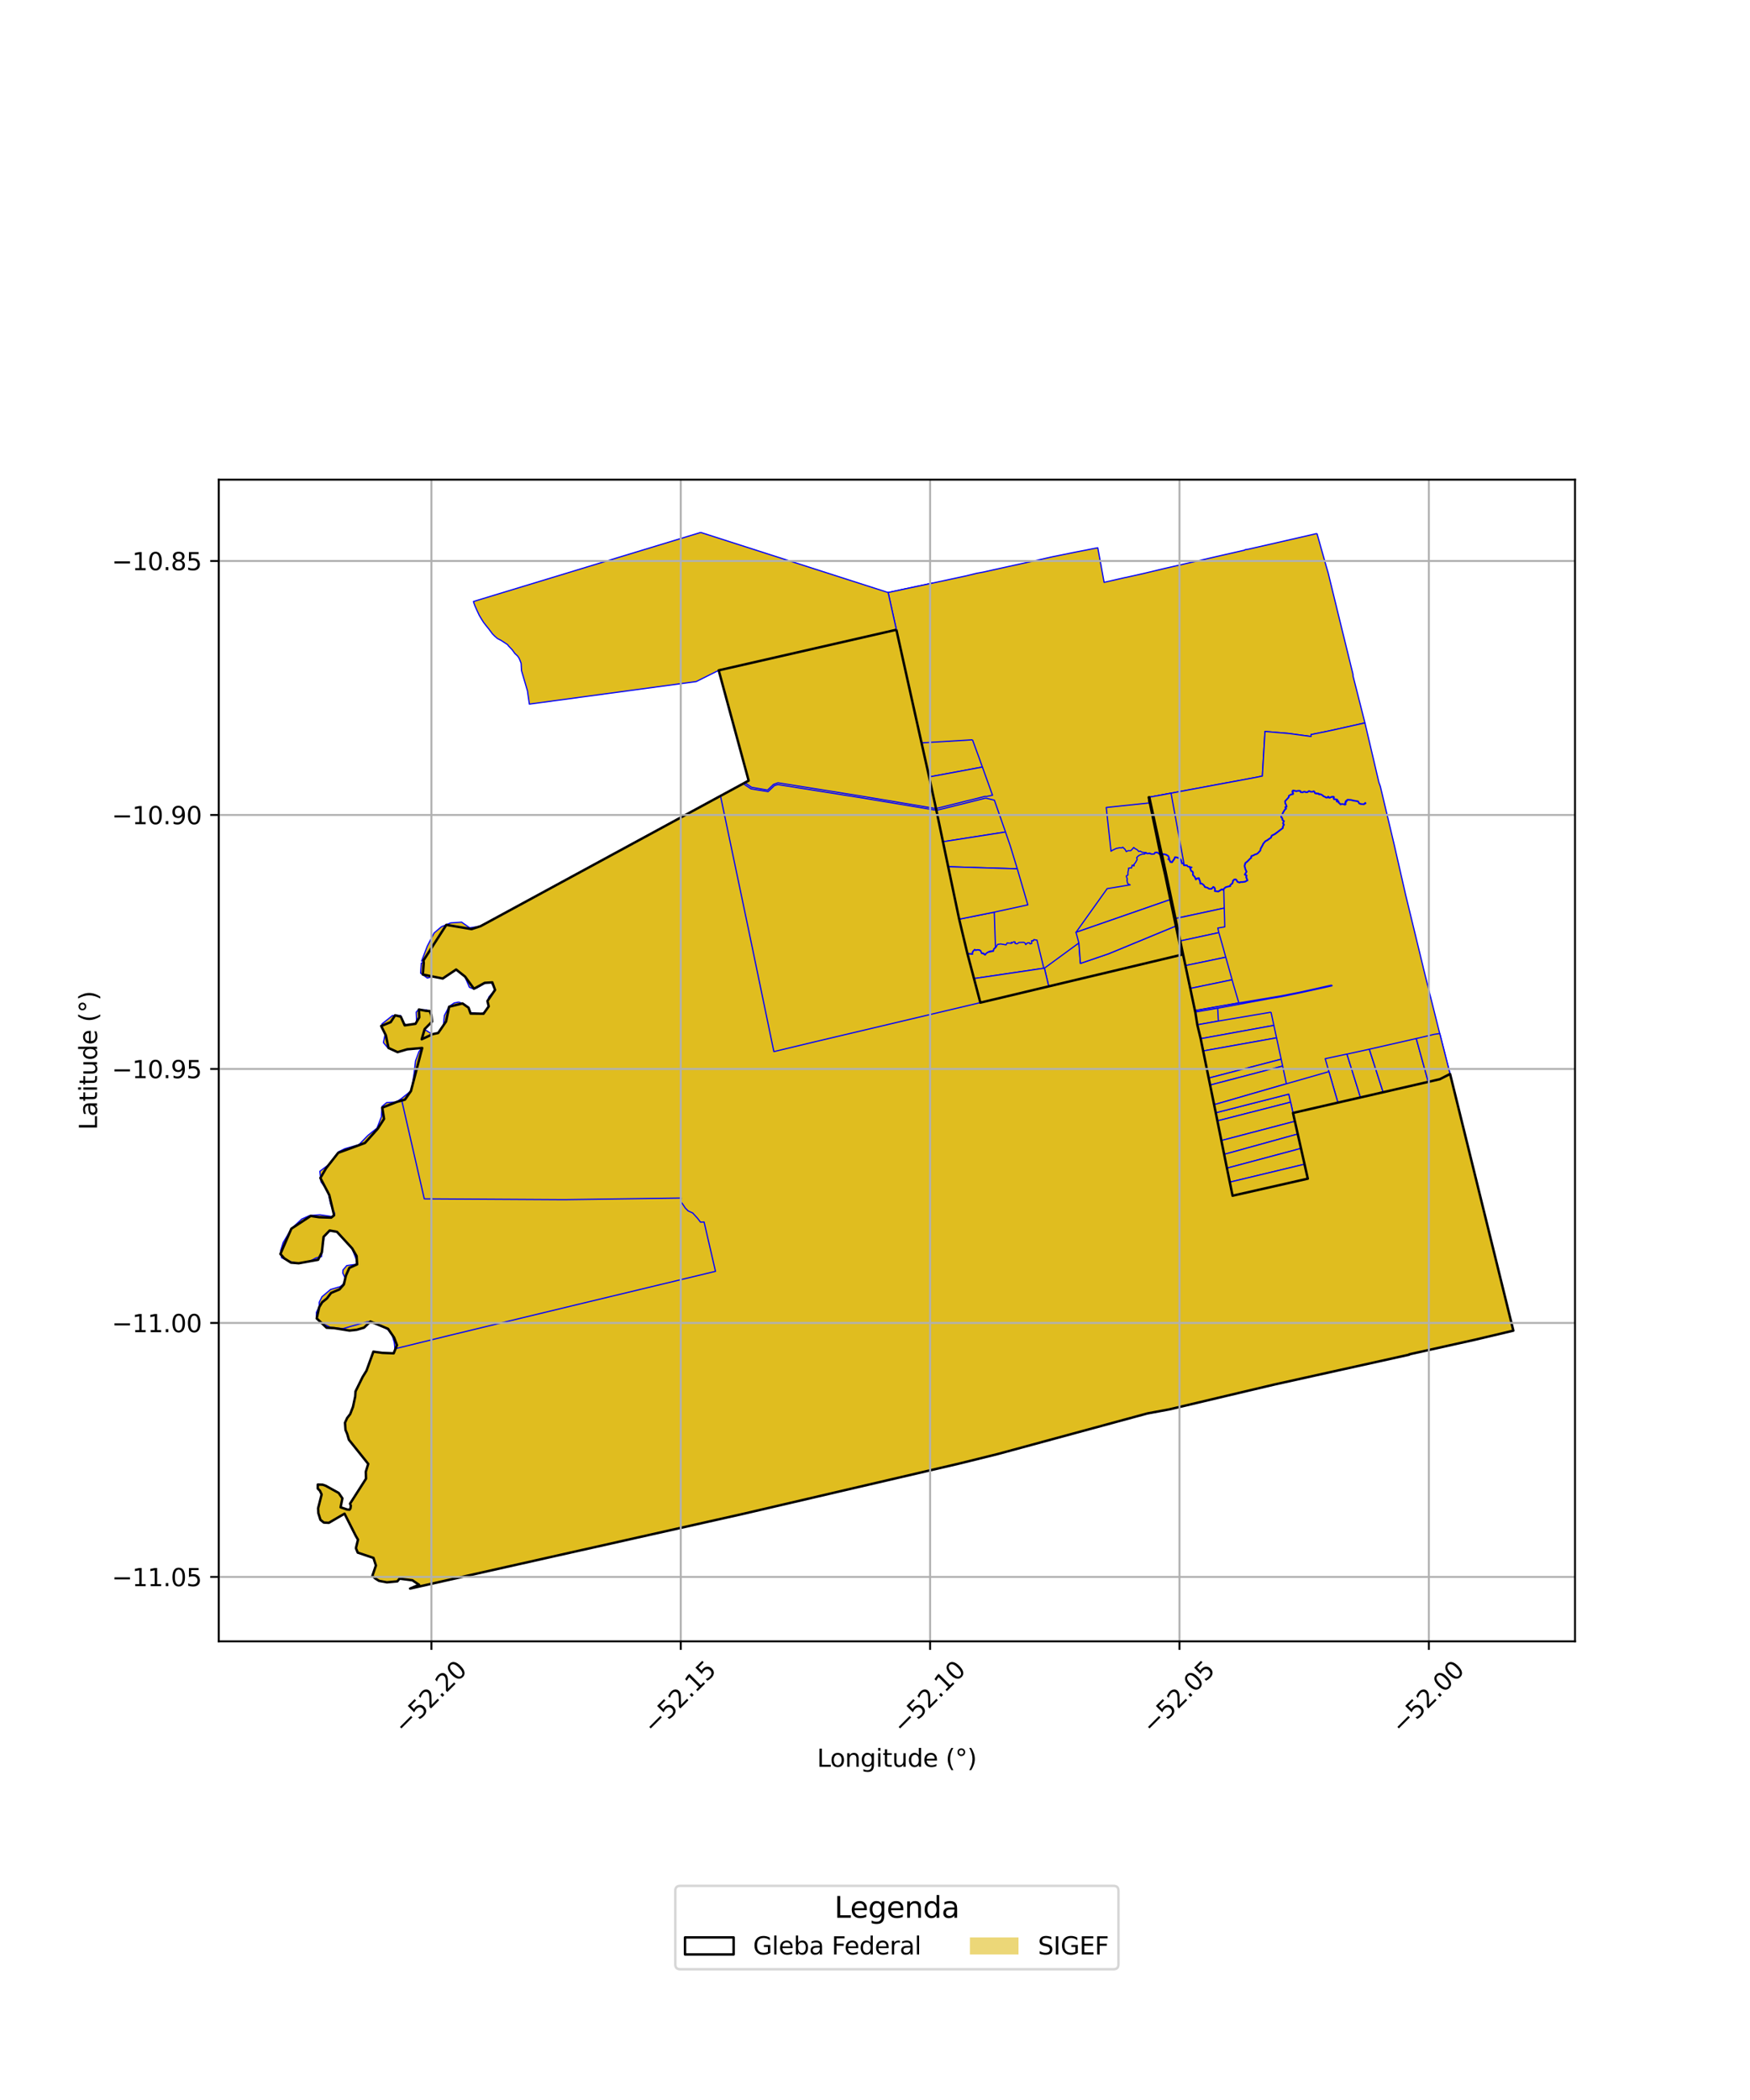 <?xml version="1.0" encoding="utf-8" standalone="no"?>
<!DOCTYPE svg PUBLIC "-//W3C//DTD SVG 1.1//EN"
  "http://www.w3.org/Graphics/SVG/1.1/DTD/svg11.dtd">
<svg xmlns:xlink="http://www.w3.org/1999/xlink" width="720pt" height="864pt" viewBox="0 0 720 864" xmlns="http://www.w3.org/2000/svg" version="1.1">
 <defs>
  <style type="text/css">*{stroke-linejoin: round; stroke-linecap: butt}</style>
 </defs>
 <g id="figure_1">
  <g id="patch_1">
   <path d="M 0 864 
L 720 864 
L 720 0 
L 0 0 
z
" style="fill: #ffffff"/>
  </g>
  <g id="axes_1">
   <g id="patch_2">
    <path d="M 90 675.306 
L 648 675.306 
L 648 197.334 
L 90 197.334 
z
" style="fill: #ffffff"/>
   </g>
   <g id="PatchCollection_1">
    <path d="M 389.985 270.3 
L 390.056 270.936 
L 392.644 281.623 
L 393.275 283.788 
L 375.371 288.755 
L 372.18 274.478 
L 378.576 272.969 
L 389.985 270.3 
" clip-path="url(#p819df0f27a)" style="fill: #e0bd1f; stroke: #0000ff; stroke-width: 0.5"/>
    <path d="M 393.275 283.788 
L 396.234 293.532 
L 397.6 297.489 
L 399.469 302.652 
L 400.107 304.377 
L 379.182 305.641 
L 376.346 293.089 
L 375.371 288.755 
L 393.275 283.788 
" clip-path="url(#p819df0f27a)" style="fill: #e0bd1f; stroke: #0000ff; stroke-width: 0.5"/>
    <path d="M 383.925 239.848 
L 390.642 269.805 
L 389.944 270.074 
L 378.504 272.745 
L 378.576 272.969 
L 372.18 274.478 
L 368.796 259.099 
L 365.402 243.783 
L 372.93 242.173 
L 383.925 239.848 
" clip-path="url(#p819df0f27a)" style="fill: #e0bd1f; stroke: #0000ff; stroke-width: 0.5"/>
    <path d="M 424.702 517.08 
L 460.283 523.864 
L 466.963 541.456 
L 474.31 561.707 
L 481.183 579.84 
L 470.427 581.974 
L 461.362 539.359 
L 454.992 533.558 
L 433.068 539.614 
L 424.702 517.08 
" clip-path="url(#p819df0f27a)" style="fill: #e0bd1f; stroke: #0000ff; stroke-width: 0.5"/>
    <path d="M 503.285 554.187 
L 503.601 554.559 
L 503.029 555.11 
L 503.377 555.48 
L 503.529 555.757 
L 503.21 556.457 
L 502.657 556.768 
L 502.998 557.336 
L 502.718 557.836 
L 502.563 558.107 
L 502.611 558.677 
L 502.331 558.881 
L 502.461 559.78 
L 502.178 560.15 
L 502.707 560.26 
L 503.07 560.332 
L 503.34 560.948 
L 504.118 560.361 
L 504.501 560.424 
L 505.049 560.761 
L 505.407 560.901 
L 505.362 561.789 
L 505.53 562.031 
L 505.861 562.135 
L 505.959 563.165 
L 506.483 563.093 
L 506.869 564.218 
L 507.473 563.724 
L 508.172 564.247 
L 508.611 565.079 
L 508.639 565.55 
L 509.331 565.405 
L 509.695 565.419 
L 510.551 565.648 
L 511.069 565.564 
L 511.529 566.128 
L 512.018 566.984 
L 512.069 567.64 
L 512.48 567.519 
L 512.839 567.412 
L 513.281 567.786 
L 513.653 567.473 
L 514.036 567.241 
L 514.219 567.592 
L 515.223 567.658 
L 515.483 568.324 
L 515.884 568.795 
L 516.14 569.992 
L 516.392 570.386 
L 517.046 570.149 
L 517.675 570.09 
L 517.836 570.774 
L 518.16 570.946 
L 518.267 571.062 
L 481.183 579.84 
L 474.31 561.707 
L 503.285 554.187 
" clip-path="url(#p819df0f27a)" style="fill: #e0bd1f; stroke: #0000ff; stroke-width: 0.5"/>
    <path d="M 510.289 552.37 
L 511.772 553.729 
L 515.71 558.803 
L 521.446 570.31 
L 518.267 571.062 
L 518.16 570.946 
L 517.836 570.774 
L 517.675 570.09 
L 517.046 570.149 
L 516.392 570.386 
L 516.14 569.992 
L 515.884 568.795 
L 515.483 568.324 
L 515.223 567.658 
L 514.219 567.592 
L 514.036 567.241 
L 513.653 567.473 
L 513.281 567.786 
L 512.839 567.412 
L 512.48 567.519 
L 512.069 567.64 
L 512.018 566.984 
L 511.529 566.128 
L 511.069 565.564 
L 510.551 565.648 
L 509.695 565.419 
L 509.331 565.405 
L 508.639 565.55 
L 508.611 565.079 
L 508.172 564.247 
L 507.473 563.724 
L 506.869 564.218 
L 506.483 563.093 
L 505.959 563.165 
L 505.861 562.135 
L 505.53 562.031 
L 505.362 561.789 
L 505.407 560.901 
L 505.049 560.761 
L 504.501 560.424 
L 504.118 560.361 
L 503.34 560.948 
L 503.07 560.332 
L 502.707 560.26 
L 502.178 560.15 
L 502.461 559.78 
L 502.331 558.881 
L 502.611 558.677 
L 502.563 558.107 
L 502.718 557.836 
L 502.998 557.336 
L 502.657 556.768 
L 503.21 556.457 
L 503.529 555.757 
L 503.377 555.48 
L 503.029 555.11 
L 503.601 554.559 
L 503.285 554.187 
L 510.289 552.37 
" clip-path="url(#p819df0f27a)" style="fill: #e0bd1f; stroke: #0000ff; stroke-width: 0.5"/>
    <path d="M 518.004 550.367 
L 520.843 561.413 
L 523.112 569.915 
L 521.446 570.31 
L 515.71 558.803 
L 511.772 553.729 
L 510.289 552.37 
L 518.004 550.367 
" clip-path="url(#p819df0f27a)" style="fill: #e0bd1f; stroke: #0000ff; stroke-width: 0.5"/>
    <path d="M 573.702 537.886 
L 578.755 557.578 
L 524.104 569.68 
L 523.112 569.915 
L 520.843 561.413 
L 533.74 557.819 
L 531.538 547.17 
L 573.702 537.886 
" clip-path="url(#p819df0f27a)" style="fill: #e0bd1f; stroke: #0000ff; stroke-width: 0.5"/>
    <path d="M 487.933 534.728 
L 488.462 535.343 
L 489.394 535.893 
L 489.756 536.096 
L 489.794 536.641 
L 490.376 537.376 
L 490.927 537.826 
L 491.624 538.215 
L 491.647 538.388 
L 491.527 538.716 
L 491.747 538.797 
L 491.912 539.237 
L 492.075 539.211 
L 492.196 539.704 
L 492.574 540.302 
L 491.898 540.811 
L 492.001 541.466 
L 492.74 542.114 
L 493.246 542.526 
L 493.602 542.685 
L 494.113 542.936 
L 494.715 543.036 
L 495.06 543.067 
L 495.363 543.035 
L 495.94 543.082 
L 496.542 543.273 
L 497.015 543.151 
L 497.891 544.094 
L 498.138 544.846 
L 498.666 545.377 
L 499.514 546.024 
L 499.662 546.181 
L 499.821 546.896 
L 500.286 547.473 
L 500.576 548.082 
L 501.202 548.839 
L 501.652 549.01 
L 501.951 549.483 
L 502.312 549.788 
L 502.495 551.047 
L 502.723 552.107 
L 502.745 552.494 
L 502.967 553.105 
L 502.877 553.232 
L 503.05 554.039 
L 503.285 554.187 
L 474.31 561.707 
L 466.963 541.456 
L 487.933 534.728 
" clip-path="url(#p819df0f27a)" style="fill: #e0bd1f; stroke: #0000ff; stroke-width: 0.5"/>
    <path d="M 517.603 489.945 
L 526.777 523.629 
L 531.538 547.17 
L 533.74 557.819 
L 520.843 561.413 
L 518.004 550.367 
L 514.466 536.619 
L 503.094 493.363 
L 506.946 492.458 
L 517.603 489.945 
" clip-path="url(#p819df0f27a)" style="fill: #e0bd1f; stroke: #0000ff; stroke-width: 0.5"/>
    <path d="M 494.043 532.768 
L 496.562 541.354 
L 504.487 539.258 
L 506.413 547.603 
L 507.829 550.115 
L 510.289 552.37 
L 503.285 554.187 
L 503.05 554.039 
L 502.877 553.232 
L 502.967 553.105 
L 502.745 552.494 
L 502.723 552.107 
L 502.495 551.047 
L 502.312 549.788 
L 501.951 549.483 
L 501.652 549.01 
L 501.202 548.839 
L 500.576 548.082 
L 500.286 547.473 
L 499.821 546.896 
L 499.662 546.181 
L 499.514 546.024 
L 498.666 545.377 
L 498.138 544.846 
L 497.891 544.094 
L 497.015 543.151 
L 496.542 543.273 
L 495.94 543.082 
L 495.363 543.035 
L 495.06 543.067 
L 494.715 543.036 
L 494.113 542.936 
L 493.602 542.685 
L 493.246 542.526 
L 492.74 542.114 
L 492.001 541.466 
L 491.898 540.811 
L 492.574 540.302 
L 492.196 539.704 
L 492.075 539.211 
L 491.912 539.237 
L 491.747 538.797 
L 491.527 538.716 
L 491.647 538.388 
L 491.624 538.215 
L 490.927 537.826 
L 490.376 537.376 
L 489.794 536.641 
L 489.756 536.096 
L 489.394 535.893 
L 488.462 535.343 
L 487.933 534.728 
L 494.043 532.768 
" clip-path="url(#p819df0f27a)" style="fill: #e0bd1f; stroke: #0000ff; stroke-width: 0.5"/>
    <path d="M 514.466 536.619 
L 518.004 550.367 
L 510.289 552.37 
L 507.829 550.115 
L 506.413 547.603 
L 504.487 539.258 
L 514.466 536.619 
" clip-path="url(#p819df0f27a)" style="fill: #e0bd1f; stroke: #0000ff; stroke-width: 0.5"/>
    <path d="M 567.755 514.393 
L 569.612 521.773 
L 573.702 537.886 
L 531.538 547.17 
L 526.777 523.629 
L 546.954 519.077 
L 567.755 514.393 
" clip-path="url(#p819df0f27a)" style="fill: #e0bd1f; stroke: #0000ff; stroke-width: 0.5"/>
    <path d="M 486.75 507.314 
L 494.043 532.768 
L 487.933 534.728 
L 466.963 541.456 
L 460.283 523.864 
L 456.811 514.32 
L 486.75 507.314 
" clip-path="url(#p819df0f27a)" style="fill: #e0bd1f; stroke: #0000ff; stroke-width: 0.5"/>
    <path d="M 503.094 493.363 
L 514.466 536.619 
L 504.487 539.258 
L 496.562 541.354 
L 494.043 532.768 
L 486.75 507.314 
L 483.99 497.663 
L 503.094 493.363 
" clip-path="url(#p819df0f27a)" style="fill: #e0bd1f; stroke: #0000ff; stroke-width: 0.5"/>
    <path d="M 416.79 496.173 
L 424.702 517.08 
L 390.107 528.692 
L 382.031 506.704 
L 416.79 496.173 
" clip-path="url(#p819df0f27a)" style="fill: #e0bd1f; stroke: #0000ff; stroke-width: 0.5"/>
    <path d="M 445.981 487.1 
L 448.719 494.029 
L 451.38 500.64 
L 454.352 508.09 
L 456.811 514.32 
L 460.283 523.864 
L 424.702 517.08 
L 416.79 496.173 
L 445.981 487.1 
" clip-path="url(#p819df0f27a)" style="fill: #e0bd1f; stroke: #0000ff; stroke-width: 0.5"/>
    <path d="M 572.009 506.364 
L 575.448 520.259 
L 569.612 521.773 
L 567.755 514.393 
L 546.954 519.077 
L 545.06 512.425 
L 572.009 506.364 
" clip-path="url(#p819df0f27a)" style="fill: #e0bd1f; stroke: #0000ff; stroke-width: 0.5"/>
    <path d="M 483.99 497.663 
L 486.75 507.314 
L 456.811 514.32 
L 454.352 508.09 
L 475.309 503.197 
L 474.712 500.096 
L 483.99 497.663 
" clip-path="url(#p819df0f27a)" style="fill: #e0bd1f; stroke: #0000ff; stroke-width: 0.5"/>
    <path d="M 503.085 473.218 
L 506.946 492.458 
L 503.094 493.363 
L 483.99 497.663 
L 474.712 500.096 
L 475.309 503.197 
L 454.352 508.09 
L 451.38 500.64 
L 481.58 492.881 
L 479.645 485.605 
L 477.927 479.24 
L 503.085 473.218 
" clip-path="url(#p819df0f27a)" style="fill: #e0bd1f; stroke: #0000ff; stroke-width: 0.5"/>
    <path d="M 479.645 485.605 
L 481.58 492.881 
L 451.38 500.64 
L 448.719 494.029 
L 479.645 485.605 
" clip-path="url(#p819df0f27a)" style="fill: #e0bd1f; stroke: #0000ff; stroke-width: 0.5"/>
    <path d="M 477.927 479.24 
L 479.645 485.605 
L 448.719 494.029 
L 445.981 487.1 
L 477.927 479.24 
" clip-path="url(#p819df0f27a)" style="fill: #e0bd1f; stroke: #0000ff; stroke-width: 0.5"/>
    <path d="M 530.761 486.941 
L 540.087 520.613 
L 534.277 521.931 
L 525.076 488.196 
L 530.761 486.941 
" clip-path="url(#p819df0f27a)" style="fill: #e0bd1f; stroke: #0000ff; stroke-width: 0.5"/>
    <path d="M 424.702 517.08 
L 433.068 539.614 
L 398.033 551.133 
L 390.107 528.692 
L 424.702 517.08 
" clip-path="url(#p819df0f27a)" style="fill: #e0bd1f; stroke: #0000ff; stroke-width: 0.5"/>
    <path d="M 525.076 488.196 
L 534.277 521.931 
L 526.777 523.629 
L 517.603 489.945 
L 525.076 488.196 
" clip-path="url(#p819df0f27a)" style="fill: #e0bd1f; stroke: #0000ff; stroke-width: 0.5"/>
    <path d="M 585.631 474.588 
L 587.674 482.909 
L 587.703 483.039 
L 588.542 486.467 
L 595.54 515.038 
L 580.376 518.977 
L 574.009 492.981 
L 579.507 493.18 
L 575.511 476.838 
L 585.631 474.588 
" clip-path="url(#p819df0f27a)" style="fill: #e0bd1f; stroke: #0000ff; stroke-width: 0.5"/>
    <path d="M 541.842 219.494 
L 545.654 233.017 
L 546.45 235.738 
L 550.497 252.33 
L 556.64 277.35 
L 556.679 278.115 
L 561.575 297.417 
L 549.515 300.129 
L 545.807 300.925 
L 539.39 302.238 
L 539.408 303.006 
L 536.465 302.616 
L 530.306 301.785 
L 520.456 300.95 
L 519.955 309.367 
L 519.375 319.286 
L 516.978 319.786 
L 509.866 321.118 
L 504.402 322.099 
L 499.087 323.114 
L 493.589 324.151 
L 489.313 324.938 
L 481.801 326.343 
L 472.853 328.005 
L 472.625 328.043 
L 472.849 329.159 
L 472.808 329.55 
L 473.034 330.08 
L 477.443 351.5 
L 477.479 351.838 
L 479.411 360.078 
L 481.536 370.094 
L 483.793 380.971 
L 486.282 392.776 
L 430.244 406.103 
L 403.352 412.512 
L 400.733 402.609 
L 398.031 392.406 
L 394.633 378.178 
L 390.032 356.585 
L 387.934 346.321 
L 385.249 333.377 
L 385.101 332.689 
L 382.278 319.663 
L 379.298 306.132 
L 376.346 293.089 
L 372.18 274.478 
L 368.796 259.099 
L 365.402 243.783 
L 372.93 242.173 
L 383.925 239.848 
L 390.517 238.432 
L 397.15 237.006 
L 401.929 235.849 
L 404.406 235.403 
L 412.155 233.686 
L 420.718 231.807 
L 426.065 230.632 
L 432.788 229.121 
L 442.089 227.23 
L 445.638 226.542 
L 446.361 226.406 
L 451.66 225.368 
L 454.261 239.595 
L 462.72 237.664 
L 463.161 237.59 
L 470.768 235.885 
L 478.839 233.957 
L 487.561 231.959 
L 495.563 230.123 
L 503.947 228.194 
L 512.012 226.36 
L 512.275 226.169 
L 513.554 225.966 
L 533.9 221.322 
L 541.842 219.494 
" clip-path="url(#p819df0f27a)" style="fill: #e0bd1f; stroke: #0000ff; stroke-width: 0.5"/>
    <path d="M 400.107 304.377 
L 402.616 311.204 
L 404.188 315.584 
L 382.278 319.663 
L 379.298 306.132 
L 379.182 305.641 
L 400.107 304.377 
" clip-path="url(#p819df0f27a)" style="fill: #e0bd1f; stroke: #0000ff; stroke-width: 0.5"/>
    <path d="M 404.188 315.584 
L 408.352 327.182 
L 405.971 327.681 
L 405.242 327.657 
L 385.095 332.662 
L 382.278 319.663 
L 404.188 315.584 
" clip-path="url(#p819df0f27a)" style="fill: #e0bd1f; stroke: #0000ff; stroke-width: 0.5"/>
    <path d="M 405.322 328.419 
L 405.872 328.439 
L 409.119 329.217 
L 413.691 342.305 
L 387.934 346.321 
L 385.244 333.413 
L 405.322 328.419 
" clip-path="url(#p819df0f27a)" style="fill: #e0bd1f; stroke: #0000ff; stroke-width: 0.5"/>
    <path d="M 413.691 342.305 
L 415.684 348.104 
L 418.541 357.463 
L 390.032 356.585 
L 387.934 346.321 
L 413.691 342.305 
" clip-path="url(#p819df0f27a)" style="fill: #e0bd1f; stroke: #0000ff; stroke-width: 0.5"/>
    <path d="M 425.263 386.453 
L 425.479 386.61 
L 426.634 386.788 
L 429.461 398.359 
L 400.733 402.609 
L 398.031 392.406 
L 398.508 392.491 
L 398.918 392.463 
L 400.165 392.586 
L 400.15 391.904 
L 400.485 391.275 
L 401.014 390.69 
L 401.359 391.044 
L 402.041 390.857 
L 402.956 390.936 
L 403.475 391.27 
L 403.881 392.277 
L 404.52 392.397 
L 405.314 392.941 
L 405.796 392.24 
L 406.588 391.794 
L 408.749 391.34 
L 408.851 390.553 
L 409.683 389.868 
L 410.438 388.557 
L 411.7 388.376 
L 412.774 388.552 
L 413.926 388.736 
L 414.363 387.98 
L 416.131 388.109 
L 416.091 387.698 
L 416.516 387.876 
L 417.13 387.451 
L 417.659 387.569 
L 417.596 388.121 
L 418.385 388.334 
L 419.247 387.783 
L 420.103 387.741 
L 421.263 387.719 
L 421.759 388.026 
L 422.018 388.64 
L 422.689 387.955 
L 423.493 387.848 
L 423.81 388.358 
L 424.487 388.147 
L 424.407 387.052 
L 425.174 387.092 
L 425.263 386.453 
" clip-path="url(#p819df0f27a)" style="fill: #e0bd1f; stroke: #0000ff; stroke-width: 0.5"/>
    <path d="M 483.793 380.971 
L 486.282 392.776 
L 444.365 402.705 
L 431.467 405.785 
L 429.701 398.34 
L 443.877 387.963 
L 444.513 396.37 
L 456.124 392.405 
L 483.793 380.971 
" clip-path="url(#p819df0f27a)" style="fill: #e0bd1f; stroke: #0000ff; stroke-width: 0.5"/>
    <path d="M 452.363 436.221 
L 475.15 449.477 
L 478.525 451.399 
L 484.719 452.615 
L 485.445 462.62 
L 442.446 469.128 
L 436.643 436.181 
L 452.363 436.221 
" clip-path="url(#p819df0f27a)" style="fill: #e0bd1f; stroke: #0000ff; stroke-width: 0.5"/>
    <path d="M 500.435 460.636 
L 503.085 473.218 
L 477.927 479.24 
L 445.981 487.1 
L 442.446 469.128 
L 485.445 462.62 
L 500.435 460.636 
" clip-path="url(#p819df0f27a)" style="fill: #e0bd1f; stroke: #0000ff; stroke-width: 0.5"/>
    <path d="M 476.153 350.784 
L 477.479 351.838 
L 479.411 360.078 
L 481.536 370.094 
L 442.699 383.585 
L 455.52 365.611 
L 461.438 364.642 
L 464.656 364.119 
L 464.967 364.079 
L 463.954 363.549 
L 463.834 363.025 
L 463.674 362.039 
L 463.823 361.659 
L 463.559 361.019 
L 463.4 360.397 
L 464.077 359.984 
L 464.077 358.831 
L 464.359 357.564 
L 464.275 357.221 
L 465.123 357.044 
L 465.519 357.128 
L 465.838 355.938 
L 466.548 356.274 
L 466.65 356.02 
L 466.479 355.734 
L 467.207 354.847 
L 467.875 353.591 
L 467.668 352.881 
L 468.211 352.25 
L 468.991 351.758 
L 469.968 351.398 
L 470.77 351.393 
L 471.045 351.325 
L 471.145 351.164 
L 471.086 350.924 
L 471.526 350.847 
L 471.833 351.209 
L 472.984 351.162 
L 473.87 351.46 
L 474.913 351.364 
L 475.206 350.867 
L 476.153 350.784 
" clip-path="url(#p819df0f27a)" style="fill: #e0bd1f; stroke: #0000ff; stroke-width: 0.5"/>
    <path d="M 481.536 370.094 
L 483.793 380.971 
L 456.124 392.405 
L 444.513 396.37 
L 443.877 387.963 
L 442.699 383.585 
L 481.536 370.094 
" clip-path="url(#p819df0f27a)" style="fill: #e0bd1f; stroke: #0000ff; stroke-width: 0.5"/>
    <path d="M 561.575 297.417 
L 561.628 297.642 
L 567.312 321.872 
L 567.906 323.52 
L 573.262 346.058 
L 573.431 346.763 
L 578.322 368.189 
L 585.512 397.81 
L 585.575 398.14 
L 588.94 411.642 
L 592.249 424.832 
L 592.354 425.215 
L 596.599 441.872 
L 592.364 444.019 
L 587.608 445.087 
L 569.062 449.373 
L 559.732 451.502 
L 550.446 453.645 
L 531.978 457.898 
L 532.732 461.33 
L 533.909 466.568 
L 535.239 472.485 
L 536.719 478.986 
L 538.065 484.943 
L 507.115 491.954 
L 505.955 486.373 
L 504.792 480.614 
L 503.617 474.946 
L 502.45 469.262 
L 500.197 457.819 
L 499.524 454.499 
L 497.897 446.423 
L 497.306 443.55 
L 495.026 432.393 
L 493.987 427.348 
L 492.614 421.638 
L 491.815 416.612 
L 491.584 415.787 
L 489.602 406.695 
L 487.629 397.291 
L 485.498 387.155 
L 483.592 377.92 
L 478.064 351.624 
L 477.909 351.199 
L 476.801 346.46 
L 476.752 346.23 
L 472.853 328.005 
L 481.801 326.343 
L 489.313 324.938 
L 493.589 324.151 
L 499.087 323.114 
L 509.866 321.118 
L 516.978 319.786 
L 519.375 319.286 
L 520.456 300.95 
L 530.306 301.785 
L 536.465 302.616 
L 539.408 303.006 
L 539.39 302.238 
L 545.807 300.925 
L 549.515 300.129 
L 561.575 297.417 
" clip-path="url(#p819df0f27a)" style="fill: #e0bd1f; stroke: #0000ff; stroke-width: 0.5"/>
    <path d="M 531.904 325.07 
L 532.343 325.266 
L 532.717 325.217 
L 533.323 325.45 
L 533.612 325.323 
L 534.45 325.253 
L 534.822 325.298 
L 535.147 325.471 
L 535.183 325.779 
L 535.807 325.911 
L 536.714 325.569 
L 537.126 325.795 
L 537.455 325.822 
L 537.552 325.866 
L 537.911 325.797 
L 538.522 325.368 
L 538.729 325.393 
L 539.295 325.649 
L 539.984 325.66 
L 540.468 325.444 
L 540.739 325.562 
L 540.951 325.844 
L 541.1 326.265 
L 541.443 326.385 
L 541.762 326.273 
L 541.979 326.456 
L 542.38 326.362 
L 542.737 326.581 
L 542.798 326.749 
L 543.126 326.658 
L 543.639 326.809 
L 544.375 327.278 
L 544.518 327.481 
L 545.266 327.802 
L 545.5 327.997 
L 545.903 328.09 
L 546.124 328.011 
L 546.246 327.739 
L 546.479 327.691 
L 546.665 327.756 
L 546.896 328.124 
L 547.138 328.109 
L 547.429 327.934 
L 547.698 327.88 
L 547.848 327.747 
L 548.62 327.683 
L 548.898 327.88 
L 548.912 328.14 
L 548.773 328.404 
L 548.961 328.757 
L 549.51 328.75 
L 550.259 328.933 
L 550.327 329.303 
L 550.032 329.448 
L 550.093 329.654 
L 550.501 329.465 
L 550.827 329.69 
L 550.804 330.14 
L 551.369 330.573 
L 551.53 330.861 
L 552.144 330.685 
L 553.375 330.948 
L 553.497 330.83 
L 553.274 330.655 
L 553.6 329.609 
L 554.398 328.942 
L 555.865 329.036 
L 556.846 329.289 
L 558.821 329.622 
L 559.3 330.484 
L 559.938 330.705 
L 561.072 330.805 
L 561.737 330.221 
L 561.93 330.521 
L 561.149 331.006 
L 559.913 330.898 
L 559.187 330.646 
L 558.701 329.79 
L 556.824 329.481 
L 555.849 329.23 
L 554.456 329.135 
L 553.492 330.586 
L 553.784 330.815 
L 553.434 331.154 
L 552.23 330.856 
L 551.473 331.074 
L 551.225 330.7 
L 550.612 330.23 
L 550.634 329.786 
L 550.483 329.682 
L 549.975 329.917 
L 549.807 329.349 
L 550.116 329.196 
L 550.097 329.087 
L 549.431 328.94 
L 548.849 328.948 
L 548.561 328.405 
L 548.722 328.098 
L 548.715 327.981 
L 548.565 327.875 
L 547.926 327.93 
L 547.784 328.056 
L 547.497 328.113 
L 547.195 328.295 
L 546.808 328.318 
L 546.531 327.909 
L 546.466 327.887 
L 546.378 327.905 
L 546.261 328.162 
L 545.928 328.282 
L 545.399 328.157 
L 545.166 327.963 
L 544.4 327.64 
L 544.247 327.424 
L 543.55 326.98 
L 543.124 326.854 
L 542.681 326.977 
L 542.583 326.708 
L 542.348 326.563 
L 541.93 326.662 
L 541.723 326.487 
L 541.443 326.585 
L 540.953 326.414 
L 540.784 325.935 
L 540.619 325.716 
L 540.468 325.65 
L 540.025 325.848 
L 539.255 325.843 
L 538.694 325.579 
L 538.563 325.563 
L 537.998 325.98 
L 537.563 326.059 
L 537.046 325.973 
L 536.696 325.767 
L 535.824 326.109 
L 535.013 325.941 
L 534.972 325.591 
L 534.765 325.482 
L 534.456 325.444 
L 533.654 325.511 
L 533.328 325.654 
L 532.694 325.41 
L 532.315 325.46 
L 531.991 325.315 
L 531.9 325.493 
L 531.837 325.883 
L 532.116 326.173 
L 532.088 326.763 
L 531.889 326.814 
L 531.183 326.995 
L 530.337 327.451 
L 530.3 328.064 
L 528.777 329.7 
L 528.914 330.587 
L 529.179 330.99 
L 529.475 331.915 
L 528.885 332.142 
L 529.263 332.743 
L 528.927 332.954 
L 528.566 333.376 
L 527.816 334.658 
L 527.633 335.257 
L 527.189 335.462 
L 527.232 336.18 
L 527.464 336.371 
L 527.742 336.846 
L 527.685 337.215 
L 528.36 337.81 
L 527.957 338.679 
L 528.059 338.919 
L 528.284 339.098 
L 528.337 339.276 
L 528.267 339.515 
L 527.89 340.078 
L 527.922 340.258 
L 527.884 340.723 
L 526.759 341.58 
L 524.631 343.219 
L 523.327 343.86 
L 522.972 344.714 
L 521.937 345.415 
L 521.603 345.698 
L 520.651 346.191 
L 519.821 347.188 
L 519.669 347.581 
L 518.749 349.231 
L 518.601 349.981 
L 517.624 351.072 
L 517.025 351.475 
L 516.342 351.655 
L 515.697 352.054 
L 515.088 352.226 
L 514.904 352.37 
L 514.848 353.003 
L 514.514 353.227 
L 513.242 354.523 
L 512.482 355.131 
L 512.143 356.28 
L 512.517 357.679 
L 512.977 358.636 
L 512.291 359.778 
L 512.991 360.167 
L 512.814 360.873 
L 513.36 362.239 
L 512.295 362.841 
L 511.264 362.984 
L 510.393 363.003 
L 510.009 363.214 
L 509.057 362.883 
L 508.736 362.251 
L 508.408 361.906 
L 507.836 361.957 
L 507.362 362.434 
L 507.368 362.61 
L 507.123 363.507 
L 506.291 364.148 
L 506.212 364.69 
L 505.671 364.739 
L 504.395 365.089 
L 503.966 365.405 
L 503.499 365.893 
L 503.199 366.205 
L 502.692 366.005 
L 501.306 366.886 
L 499.739 366.704 
L 499.782 365.735 
L 499.523 365.205 
L 499.2 365.034 
L 498.485 365.79 
L 497.451 365.788 
L 496.732 365.316 
L 495.652 365.021 
L 495.303 364.364 
L 494.81 363.913 
L 494.365 363.601 
L 493.761 363.63 
L 493.66 362.688 
L 493.357 361.933 
L 492.978 361.426 
L 492.899 361.393 
L 492.504 361.563 
L 491.991 361.965 
L 491.518 360.912 
L 490.709 360.017 
L 490.741 359.121 
L 490.591 358.727 
L 489.99 358.335 
L 489.515 357.073 
L 489.863 356.899 
L 488.609 356.531 
L 488.381 356.137 
L 487.026 356.088 
L 486.922 355.357 
L 486.246 355.318 
L 485.763 353.787 
L 485.122 353.197 
L 484.098 352.85 
L 483.457 352.797 
L 483.236 353.427 
L 482.219 354.87 
L 481.417 354.696 
L 481.177 354.001 
L 480.518 353.472 
L 480.957 353.194 
L 480.594 352.283 
L 479.77 351.74 
L 478.799 351.522 
L 478.064 351.624 
L 477.909 351.199 
L 478.833 351.336 
L 479.844 351.563 
L 480.746 352.158 
L 481.189 353.27 
L 480.824 353.469 
L 481.337 353.887 
L 481.56 354.534 
L 482.125 354.653 
L 483.053 353.333 
L 483.329 352.597 
L 484.122 352.658 
L 485.22 353.03 
L 485.927 353.682 
L 486.371 355.131 
L 487.085 355.177 
L 487.19 355.905 
L 488.364 355.947 
L 488.706 356.473 
L 489.236 356.516 
L 490.376 356.852 
L 489.751 357.166 
L 490.144 358.21 
L 490.745 358.602 
L 490.93 359.089 
L 490.9 359.947 
L 491.676 360.807 
L 492.063 361.668 
L 492.408 361.398 
L 492.898 361.189 
L 493.097 361.271 
L 493.335 361.21 
L 493.522 361.839 
L 493.843 362.642 
L 493.928 363.433 
L 494.419 363.409 
L 494.928 363.765 
L 495.453 364.246 
L 495.78 364.86 
L 496.81 365.141 
L 497.511 365.601 
L 498.404 365.601 
L 499.162 364.8 
L 499.664 365.066 
L 499.972 365.695 
L 499.926 366.569 
L 501.244 366.667 
L 502.672 365.794 
L 503.136 365.977 
L 503.838 365.255 
L 504.313 364.914 
L 505.637 364.552 
L 506.01 364.492 
L 506.116 364.04 
L 506.943 363.394 
L 507.179 362.588 
L 507.171 362.358 
L 507.752 361.774 
L 508.482 361.71 
L 508.891 362.14 
L 509.19 362.729 
L 509.992 363.009 
L 510.344 362.815 
L 511.249 362.795 
L 512.234 362.659 
L 513.1 362.145 
L 512.602 360.881 
L 512.771 360.259 
L 512.029 359.849 
L 512.749 358.621 
L 512.34 357.745 
L 511.929 356.258 
L 512.295 355.011 
L 513.116 354.382 
L 514.394 353.08 
L 514.669 352.896 
L 514.724 352.271 
L 514.987 352.048 
L 515.606 351.873 
L 516.267 351.479 
L 516.947 351.3 
L 517.504 350.926 
L 518.47 349.87 
L 518.572 349.161 
L 519.499 347.5 
L 519.642 347.085 
L 520.532 346.04 
L 521.461 345.527 
L 521.809 345.258 
L 522.82 344.589 
L 523.182 343.719 
L 524.489 343.041 
L 526.645 341.429 
L 527.704 340.623 
L 527.733 340.267 
L 527.692 340.037 
L 528.095 339.433 
L 528.141 339.277 
L 528.121 339.209 
L 527.906 339.038 
L 527.751 338.676 
L 528.137 337.845 
L 527.483 337.295 
L 527.547 336.884 
L 527.319 336.496 
L 527.048 336.273 
L 527.011 335.352 
L 527.477 335.123 
L 527.643 334.582 
L 528.415 333.262 
L 528.818 332.815 
L 529.016 332.682 
L 528.68 332.062 
L 529.244 331.811 
L 529.008 331.072 
L 528.747 330.659 
L 528.617 329.624 
L 530.126 327.99 
L 530.167 327.396 
L 531.122 326.805 
L 531.216 326.744 
L 531.893 326.609 
L 531.909 326.22 
L 531.643 325.988 
L 531.698 325.441 
L 531.904 325.07 
" clip-path="url(#p819df0f27a)" style="fill: #e0bd1f; stroke: #0000ff; stroke-width: 0.5"/>
    <path d="M 478.799 351.522 
L 479.77 351.74 
L 480.594 352.283 
L 480.957 353.194 
L 480.518 353.472 
L 481.177 354.001 
L 481.417 354.696 
L 482.219 354.87 
L 483.236 353.427 
L 483.457 352.797 
L 484.098 352.85 
L 485.122 353.197 
L 485.763 353.787 
L 486.246 355.318 
L 486.922 355.357 
L 487.026 356.088 
L 488.381 356.137 
L 488.609 356.531 
L 489.863 356.899 
L 489.515 357.073 
L 489.99 358.335 
L 490.591 358.727 
L 490.741 359.121 
L 490.709 360.017 
L 491.518 360.912 
L 491.991 361.965 
L 492.504 361.563 
L 492.899 361.393 
L 492.978 361.426 
L 493.357 361.933 
L 493.66 362.688 
L 493.761 363.63 
L 494.365 363.601 
L 494.81 363.913 
L 495.303 364.364 
L 495.652 365.021 
L 496.732 365.316 
L 497.451 365.788 
L 498.485 365.79 
L 499.2 365.034 
L 499.523 365.205 
L 499.782 365.735 
L 499.739 366.704 
L 501.306 366.886 
L 502.692 366.005 
L 503.199 366.205 
L 503.499 365.893 
L 503.515 366.24 
L 503.636 371.622 
L 503.689 373.608 
L 483.592 377.92 
L 478.064 351.624 
L 478.799 351.522 
" clip-path="url(#p819df0f27a)" style="fill: #e0bd1f; stroke: #0000ff; stroke-width: 0.5"/>
    <path d="M 503.689 373.608 
L 503.82 377.672 
L 503.9 381.345 
L 501.032 381.832 
L 501.469 383.709 
L 485.498 387.155 
L 483.592 377.92 
L 503.689 373.608 
" clip-path="url(#p819df0f27a)" style="fill: #e0bd1f; stroke: #0000ff; stroke-width: 0.5"/>
    <path d="M 501.469 383.709 
L 502.733 388.125 
L 504.313 393.823 
L 487.629 397.291 
L 485.498 387.155 
L 501.469 383.709 
" clip-path="url(#p819df0f27a)" style="fill: #e0bd1f; stroke: #0000ff; stroke-width: 0.5"/>
    <path d="M 504.313 393.823 
L 505.934 399.555 
L 506.916 403.108 
L 489.602 406.695 
L 487.629 397.291 
L 504.313 393.823 
" clip-path="url(#p819df0f27a)" style="fill: #e0bd1f; stroke: #0000ff; stroke-width: 0.5"/>
    <path d="M 506.916 403.108 
L 507.656 405.762 
L 509.697 412.636 
L 491.584 415.787 
L 489.602 406.695 
L 506.916 403.108 
" clip-path="url(#p819df0f27a)" style="fill: #e0bd1f; stroke: #0000ff; stroke-width: 0.5"/>
    <path d="M 547.966 405.285 
L 548.012 405.594 
L 534.736 408.514 
L 527.193 410.052 
L 521.769 410.965 
L 501.145 414.784 
L 500.987 414.806 
L 491.953 416.352 
L 491.815 416.612 
L 491.584 415.787 
L 509.697 412.636 
L 525.469 410.005 
L 525.677 409.971 
L 527.145 409.733 
L 534.677 408.237 
L 547.966 405.285 
" clip-path="url(#p819df0f27a)" style="fill: #e0bd1f; stroke: #0000ff; stroke-width: 0.5"/>
    <path d="M 500.987 414.806 
L 501.273 420.087 
L 492.614 421.638 
L 491.815 416.612 
L 491.953 416.352 
L 500.987 414.806 
" clip-path="url(#p819df0f27a)" style="fill: #e0bd1f; stroke: #0000ff; stroke-width: 0.5"/>
    <path d="M 522.931 416.439 
L 523.781 420.361 
L 524.107 421.872 
L 493.987 427.348 
L 492.614 421.638 
L 501.273 420.087 
L 501.398 420.073 
L 522.931 416.439 
" clip-path="url(#p819df0f27a)" style="fill: #e0bd1f; stroke: #0000ff; stroke-width: 0.5"/>
    <path d="M 524.107 421.872 
L 525.116 426.566 
L 525.205 426.989 
L 495.026 432.393 
L 493.987 427.348 
L 524.107 421.872 
" clip-path="url(#p819df0f27a)" style="fill: #e0bd1f; stroke: #0000ff; stroke-width: 0.5"/>
    <path d="M 525.205 426.989 
L 526.474 432.828 
L 527.105 435.794 
L 497.306 443.55 
L 495.026 432.393 
L 525.205 426.989 
" clip-path="url(#p819df0f27a)" style="fill: #e0bd1f; stroke: #0000ff; stroke-width: 0.5"/>
    <path d="M 527.105 435.794 
L 527.714 438.608 
L 497.897 446.423 
L 497.306 443.55 
L 527.105 435.794 
" clip-path="url(#p819df0f27a)" style="fill: #e0bd1f; stroke: #0000ff; stroke-width: 0.5"/>
    <path d="M 530.244 450.152 
L 530.998 453.463 
L 500.893 461.156 
L 500.197 457.819 
L 530.244 450.152 
" clip-path="url(#p819df0f27a)" style="fill: #e0bd1f; stroke: #0000ff; stroke-width: 0.5"/>
    <path d="M 409.075 375.278 
L 409.077 375.508 
L 409.549 389.671 
L 408.8 390.509 
L 408.71 391.151 
L 407.247 391.347 
L 406.511 391.675 
L 405.77 392.173 
L 405.312 392.763 
L 404.618 392.145 
L 403.962 392.154 
L 403.477 391.105 
L 402.981 390.799 
L 402.072 390.732 
L 401.383 390.884 
L 401.029 390.611 
L 400.393 391.227 
L 400.019 391.834 
L 400.012 392.462 
L 398.926 392.336 
L 398.615 392.396 
L 397.962 392.08 
L 394.633 378.178 
L 409.075 375.278 
" clip-path="url(#p819df0f27a)" style="fill: #e0bd1f; stroke: #0000ff; stroke-width: 0.5"/>
    <path d="M 429.701 398.34 
L 431.467 405.785 
L 430.244 406.103 
L 403.352 412.512 
L 400.733 402.609 
L 429.461 398.359 
L 429.701 398.34 
" clip-path="url(#p819df0f27a)" style="fill: #e0bd1f; stroke: #0000ff; stroke-width: 0.5"/>
    <path d="M 390.032 356.585 
L 418.541 357.463 
L 422.877 372.286 
L 409.075 375.278 
L 394.633 378.178 
L 390.032 356.585 
" clip-path="url(#p819df0f27a)" style="fill: #e0bd1f; stroke: #0000ff; stroke-width: 0.5"/>
    <path d="M 488.349 403.217 
L 492.358 421.752 
L 452.363 436.221 
L 447.547 413.048 
L 488.349 403.217 
" clip-path="url(#p819df0f27a)" style="fill: #e0bd1f; stroke: #0000ff; stroke-width: 0.5"/>
    <path d="M 481.801 326.343 
L 486.203 350.4 
L 486.248 350.639 
L 487.085 355.177 
L 486.371 355.131 
L 485.927 353.682 
L 485.22 353.03 
L 484.122 352.658 
L 483.329 352.597 
L 483.053 353.333 
L 482.125 354.653 
L 481.56 354.534 
L 481.337 353.887 
L 480.824 353.469 
L 481.189 353.27 
L 480.746 352.158 
L 479.844 351.563 
L 478.833 351.336 
L 477.909 351.199 
L 476.801 346.46 
L 476.752 346.23 
L 472.853 328.005 
L 481.801 326.343 
" clip-path="url(#p819df0f27a)" style="fill: #e0bd1f; stroke: #0000ff; stroke-width: 0.5"/>
    <path d="M 473.086 330.335 
L 477.443 351.5 
L 476.092 350.62 
L 475.146 350.717 
L 474.833 351.319 
L 473.82 351.356 
L 473.004 350.986 
L 471.892 351.127 
L 471.527 350.742 
L 470.966 350.769 
L 469.823 350.602 
L 469.102 350.164 
L 468.525 350.34 
L 467.901 349.636 
L 466.878 349.058 
L 466.448 348.678 
L 465.829 349.392 
L 465.194 350.017 
L 464.02 350.025 
L 463.393 350.385 
L 462.847 349.426 
L 461.937 348.562 
L 461.523 348.839 
L 460.583 348.804 
L 459.24 349.081 
L 457.658 349.836 
L 457.109 350.226 
L 455.14 332.215 
L 473.086 330.335 
" clip-path="url(#p819df0f27a)" style="fill: #e0bd1f; stroke: #0000ff; stroke-width: 0.5"/>
    <path d="M 554.172 433.694 
L 559.732 451.502 
L 550.446 453.645 
L 546.757 440.897 
L 545.22 435.581 
L 553.969 433.707 
L 554.172 433.694 
" clip-path="url(#p819df0f27a)" style="fill: #e0bd1f; stroke: #0000ff; stroke-width: 0.5"/>
    <path d="M 563.378 431.675 
L 569.062 449.373 
L 559.732 451.502 
L 554.172 433.694 
L 563.378 431.675 
" clip-path="url(#p819df0f27a)" style="fill: #e0bd1f; stroke: #0000ff; stroke-width: 0.5"/>
    <path d="M 582.688 427.281 
L 587.608 445.087 
L 569.062 449.373 
L 563.378 431.675 
L 582.688 427.281 
" clip-path="url(#p819df0f27a)" style="fill: #e0bd1f; stroke: #0000ff; stroke-width: 0.5"/>
    <path d="M 592.354 425.215 
L 596.599 441.872 
L 592.364 444.019 
L 587.608 445.087 
L 582.688 427.281 
L 590.145 425.542 
L 592.354 425.215 
" clip-path="url(#p819df0f27a)" style="fill: #e0bd1f; stroke: #0000ff; stroke-width: 0.5"/>
    <path d="M 596.599 441.872 
L 603.477 470.198 
L 598.404 471.454 
L 570.99 477.594 
L 538.065 484.943 
L 536.719 478.986 
L 535.239 472.485 
L 533.909 466.568 
L 532.732 461.33 
L 531.978 457.898 
L 550.446 453.645 
L 559.732 451.502 
L 565.563 450.181 
L 569.062 449.373 
L 587.608 445.087 
L 592.364 444.019 
L 596.599 441.872 
" clip-path="url(#p819df0f27a)" style="fill: #e0bd1f; stroke: #0000ff; stroke-width: 0.5"/>
    <path d="M 307.609 380.738 
L 308.837 386.62 
L 318.392 432.663 
L 335.74 428.503 
L 338.17 444.147 
L 344.561 485.844 
L 288.472 495.059 
L 289.702 502.574 
L 288.216 502.758 
L 287.03 501.186 
L 285.046 499.027 
L 283.128 498.133 
L 281.995 496.999 
L 280.918 495.363 
L 280.117 494.347 
L 280.365 492.895 
L 279.371 490.704 
L 278.261 489.009 
L 277.318 487.576 
L 275.951 485.367 
L 275.612 484.079 
L 275.402 482.341 
L 274.75 479.665 
L 274.978 476.726 
L 273.691 474.71 
L 272.438 471.81 
L 270.003 471.202 
L 265.83 467.927 
L 263.512 465.133 
L 261.581 464.982 
L 260.574 461.883 
L 259.077 460.979 
L 256.565 459.689 
L 254.617 456.476 
L 252.167 455.66 
L 250.571 455.271 
L 248.618 453.821 
L 246.811 451.844 
L 245.535 451.156 
L 242.676 448.224 
L 240.383 446.846 
L 240.974 445.926 
L 237.896 444.863 
L 236.187 445.078 
L 233.5 444.865 
L 233.123 444.733 
L 231.873 444.922 
L 230.772 443.309 
L 231.122 442.662 
L 230.072 443.021 
L 229.153 442.835 
L 228.235 441.332 
L 226.101 441.224 
L 224.584 441.53 
L 222.83 440.814 
L 221.436 440.539 
L 219.515 440.859 
L 218.878 440.348 
L 217.338 438.677 
L 215.096 438.433 
L 213.112 437.61 
L 212.208 437.084 
L 213.021 435.43 
L 212.122 433.929 
L 211.261 432.613 
L 208.456 429.549 
L 206.578 427.808 
L 207.174 427.531 
L 307.609 380.738 
" clip-path="url(#p819df0f27a)" style="fill: #e0bd1f; stroke: #0000ff; stroke-width: 0.5"/>
    <path d="M 288.298 219.06 
L 365.402 243.783 
L 368.796 259.099 
L 295.693 275.801 
L 286.452 280.416 
L 217.785 289.697 
L 217.012 284.259 
L 214.569 275.932 
L 214.544 275.84 
L 214.412 273.144 
L 214.376 272.83 
L 213.876 271.51 
L 213.505 270.705 
L 212.937 269.891 
L 211.817 268.842 
L 210.742 267.352 
L 209.117 265.649 
L 208.895 265.267 
L 207.638 264.438 
L 206.106 263.448 
L 204.681 262.716 
L 203.622 261.811 
L 202.599 260.78 
L 201.148 258.831 
L 199.985 257.397 
L 198.979 256.093 
L 198.016 254.575 
L 197.664 253.977 
L 197.182 253.168 
L 196.358 251.407 
L 195.467 249.44 
L 194.938 248.009 
L 194.797 247.471 
L 249.694 230.78 
L 288.298 219.06 
" clip-path="url(#p819df0f27a)" style="fill: #e0bd1f; stroke: #0000ff; stroke-width: 0.5"/>
    <path d="M 266.811 343.546 
L 236.473 360.341 
L 211.311 374.413 
L 205.155 377.688 
L 179.203 392.493 
L 177.459 393.71 
L 173.453 395.414 
L 175.807 389.24 
L 178.61 383.841 
L 181.613 381.295 
L 185.42 379.71 
L 189.914 379.398 
L 193.263 381.739 
L 197.733 381.052 
L 266.811 343.546 
" clip-path="url(#p819df0f27a)" style="fill: #e0bd1f; stroke: #0000ff; stroke-width: 0.5"/>
    <path d="M 296.435 327.457 
L 307.609 380.738 
L 207.174 427.531 
L 206.578 427.808 
L 206.296 427.546 
L 205.196 425.974 
L 205.971 423.205 
L 204.867 420.521 
L 202.935 417.796 
L 201.909 417.067 
L 201.326 415.904 
L 201.166 413.648 
L 200.635 411.802 
L 201.151 410.157 
L 203.789 407.211 
L 202.129 404.31 
L 200.547 404.238 
L 199.386 404.618 
L 196.098 406.535 
L 194.584 406.78 
L 193.128 406.196 
L 191.216 401.747 
L 190.073 400.317 
L 189.192 399.65 
L 187.851 399.077 
L 186.177 398.902 
L 181.437 400.953 
L 175.806 402.399 
L 173.043 400.361 
L 173.33 396.271 
L 177.691 394.345 
L 179.526 393.112 
L 205.535 378.227 
L 211.496 375.026 
L 236.842 360.948 
L 261.308 347.369 
L 271.313 341.765 
L 287.738 332.503 
L 288.639 331.691 
L 296.435 327.457 
" clip-path="url(#p819df0f27a)" style="fill: #e0bd1f; stroke: #0000ff; stroke-width: 0.5"/>
    <path d="M 188.751 412.279 
L 191.214 413.228 
L 193.658 416.651 
L 197.724 417.025 
L 198.685 416.813 
L 199.788 416.198 
L 200.859 414.951 
L 201.271 415.919 
L 201.864 417.105 
L 202.895 417.837 
L 204.817 420.548 
L 205.912 423.209 
L 205.135 425.985 
L 206.253 427.584 
L 208.416 429.589 
L 211.216 432.648 
L 212.074 433.959 
L 212.957 435.433 
L 212.134 437.107 
L 213.088 437.661 
L 215.083 438.488 
L 217.311 438.731 
L 218.839 440.39 
L 219.5 440.918 
L 221.434 440.596 
L 222.814 440.869 
L 224.578 441.589 
L 226.105 441.281 
L 228.203 441.387 
L 229.118 442.886 
L 230.076 443.08 
L 231.003 442.763 
L 230.706 443.313 
L 231.847 444.983 
L 233.118 444.791 
L 233.489 444.921 
L 236.188 445.135 
L 237.89 444.921 
L 240.887 445.956 
L 240.304 446.864 
L 242.641 448.269 
L 245.501 451.202 
L 246.775 451.89 
L 248.58 453.864 
L 250.546 455.323 
L 252.151 455.715 
L 254.579 456.523 
L 256.525 459.733 
L 259.05 461.028 
L 260.527 461.921 
L 261.539 465.035 
L 263.484 465.187 
L 265.791 467.968 
L 269.978 471.254 
L 272.398 471.858 
L 273.641 474.736 
L 274.92 476.741 
L 274.694 479.67 
L 275.347 482.351 
L 275.556 484.089 
L 275.898 485.389 
L 277.271 487.607 
L 278.214 489.04 
L 279.322 490.732 
L 280.306 492.902 
L 232.156 493.584 
L 174.563 493.236 
L 165.126 452.012 
L 168.912 448.97 
L 169.544 447.057 
L 170.366 441.628 
L 170.958 436.484 
L 172.393 432.638 
L 174.206 430.403 
L 174.041 428.639 
L 173.306 427.911 
L 171.501 427.754 
L 167.177 429.961 
L 162.943 432.085 
L 159.42 430.965 
L 157.745 428.947 
L 158.477 425.36 
L 156.986 422.695 
L 157.151 421.275 
L 161.435 417.861 
L 164.786 417.792 
L 166.263 421.132 
L 167.64 421.863 
L 170.281 421.584 
L 171.066 421.108 
L 171.402 420.248 
L 171.224 416.454 
L 172.117 415.414 
L 175.569 415.499 
L 176.461 417.81 
L 174.773 423.598 
L 177.821 425.529 
L 180.366 424.94 
L 181.625 423.573 
L 182.456 421.676 
L 182.83 417.831 
L 184.778 414.068 
L 186.841 412.662 
L 188.751 412.279 
" clip-path="url(#p819df0f27a)" style="fill: #e0bd1f; stroke: #0000ff; stroke-width: 0.5"/>
    <path d="M 486.282 392.776 
L 488.349 403.217 
L 447.547 413.048 
L 452.363 436.221 
L 436.643 436.181 
L 430.244 406.103 
L 486.282 392.776 
" clip-path="url(#p819df0f27a)" style="fill: #e0bd1f; stroke: #0000ff; stroke-width: 0.5"/>
    <path d="M 492.358 421.752 
L 500.435 460.636 
L 485.445 462.62 
L 484.719 452.615 
L 478.525 451.399 
L 475.15 449.477 
L 452.363 436.221 
L 492.358 421.752 
" clip-path="url(#p819df0f27a)" style="fill: #e0bd1f; stroke: #0000ff; stroke-width: 0.5"/>
    <path d="M 527.714 438.608 
L 529.261 445.895 
L 499.524 454.499 
L 497.897 446.423 
L 527.714 438.608 
" clip-path="url(#p819df0f27a)" style="fill: #e0bd1f; stroke: #0000ff; stroke-width: 0.5"/>
    <path d="M 546.757 440.897 
L 550.446 453.645 
L 531.978 457.898 
L 530.998 453.463 
L 530.244 450.152 
L 500.197 457.819 
L 499.524 454.499 
L 529.261 445.895 
L 546.757 440.897 
" clip-path="url(#p819df0f27a)" style="fill: #e0bd1f; stroke: #0000ff; stroke-width: 0.5"/>
    <path d="M 530.998 453.463 
L 531.965 457.904 
L 532.732 461.33 
L 502.45 469.262 
L 500.893 461.156 
L 530.998 453.463 
" clip-path="url(#p819df0f27a)" style="fill: #e0bd1f; stroke: #0000ff; stroke-width: 0.5"/>
    <path d="M 532.732 461.33 
L 533.909 466.568 
L 503.617 474.946 
L 502.45 469.262 
L 532.732 461.33 
" clip-path="url(#p819df0f27a)" style="fill: #e0bd1f; stroke: #0000ff; stroke-width: 0.5"/>
    <path d="M 533.909 466.568 
L 535.239 472.485 
L 504.792 480.614 
L 503.617 474.946 
L 533.909 466.568 
" clip-path="url(#p819df0f27a)" style="fill: #e0bd1f; stroke: #0000ff; stroke-width: 0.5"/>
    <path d="M 535.239 472.485 
L 536.719 478.986 
L 505.955 486.373 
L 504.792 480.614 
L 535.239 472.485 
" clip-path="url(#p819df0f27a)" style="fill: #e0bd1f; stroke: #0000ff; stroke-width: 0.5"/>
    <path d="M 536.719 478.986 
L 538.064 484.946 
L 507.115 491.954 
L 505.955 486.373 
L 536.719 478.986 
" clip-path="url(#p819df0f27a)" style="fill: #e0bd1f; stroke: #0000ff; stroke-width: 0.5"/>
    <path d="M 603.734 470.763 
L 619.272 533.682 
L 619.439 534.424 
L 622.636 547.466 
L 607.045 551.159 
L 579.783 557.215 
L 579.809 557.344 
L 578.755 557.578 
L 573.702 537.886 
L 569.612 521.773 
L 575.448 520.259 
L 572.009 506.362 
L 565.77 481.074 
L 565.663 480.603 
L 565.293 479.114 
L 575.511 476.838 
L 579.507 493.18 
L 574.009 492.981 
L 580.376 518.977 
L 595.54 515.038 
L 588.542 486.467 
L 587.703 483.039 
L 587.674 482.909 
L 585.631 474.588 
L 603.734 470.763 
" clip-path="url(#p819df0f27a)" style="fill: #e0bd1f; stroke: #0000ff; stroke-width: 0.5"/>
    <path d="M 368.796 259.099 
L 372.18 274.478 
L 376.346 293.089 
L 379.298 306.132 
L 382.278 319.663 
L 385.101 332.689 
L 385.249 333.377 
L 387.934 346.321 
L 390.032 356.585 
L 394.633 378.178 
L 398.031 392.406 
L 400.733 402.609 
L 403.352 412.512 
L 430.244 406.103 
L 486.282 392.776 
L 483.793 380.971 
L 481.536 370.094 
L 479.411 360.078 
L 477.479 351.838 
L 477.443 351.5 
L 473.034 330.08 
L 472.808 329.55 
L 472.849 329.159 
L 472.625 328.043 
L 472.853 328.005 
L 476.752 346.23 
L 476.801 346.46 
L 477.909 351.199 
L 478.064 351.624 
L 483.592 377.92 
L 485.498 387.155 
L 487.629 397.291 
L 489.602 406.695 
L 491.584 415.787 
L 491.815 416.612 
L 492.614 421.638 
L 493.987 427.348 
L 495.026 432.393 
L 497.306 443.55 
L 497.897 446.423 
L 499.524 454.499 
L 500.197 457.819 
L 502.45 469.262 
L 503.617 474.946 
L 504.792 480.614 
L 505.955 486.373 
L 507.115 491.954 
L 538.065 484.943 
L 536.719 478.986 
L 535.239 472.485 
L 533.909 466.568 
L 532.732 461.33 
L 531.978 457.898 
L 550.446 453.645 
L 559.732 451.502 
L 569.062 449.373 
L 587.608 445.087 
L 592.364 444.019 
L 596.599 441.872 
L 596.704 442.255 
L 603.734 470.763 
L 619.272 533.682 
L 619.439 534.424 
L 622.636 547.466 
L 607.045 551.159 
L 579.783 557.215 
L 579.809 557.344 
L 524.104 569.68 
L 481.183 579.84 
L 472.108 581.518 
L 410.555 598.216 
L 394.975 602.071 
L 306.045 622.781 
L 168.727 653.58 
L 172.406 652.02 
L 169.68 650.178 
L 164.387 649.497 
L 163.48 650.617 
L 159.175 651.018 
L 155.978 650.42 
L 154.393 649.433 
L 153.211 648.324 
L 154.665 644.087 
L 153.647 640.967 
L 149.211 639.422 
L 147.187 638.794 
L 146.437 636.967 
L 147.293 633.464 
L 146.368 631.894 
L 141.753 622.77 
L 135.288 626.535 
L 133.229 626.425 
L 131.825 625.281 
L 130.983 622.534 
L 130.878 620.57 
L 132.007 616.19 
L 132.325 614.86 
L 131.623 613.335 
L 130.738 612.438 
L 130.75 610.787 
L 132.755 610.844 
L 134.003 611.284 
L 139.344 614.241 
L 140.87 616.459 
L 140.128 620.142 
L 142.84 621.056 
L 143.804 621.132 
L 144.205 620.56 
L 144.336 619.429 
L 144.012 618.666 
L 150.593 608.364 
L 150.497 605.529 
L 151.497 602.288 
L 143.548 592.358 
L 142.836 589.91 
L 142.161 588.35 
L 141.939 585.356 
L 142.814 583.431 
L 144.086 581.78 
L 145.235 578.782 
L 146.131 574.602 
L 146.284 572.444 
L 149.212 566.489 
L 150.786 563.944 
L 153.62 556.11 
L 157.281 556.608 
L 161.959 556.801 
L 163.333 553.426 
L 162.118 550.279 
L 159.659 546.713 
L 152.384 543.715 
L 149.769 546.235 
L 146.733 547.12 
L 143.782 547.442 
L 137.527 546.434 
L 134.366 546.266 
L 130.302 542.44 
L 131.318 537.827 
L 132.551 535.786 
L 134.515 534.201 
L 136.208 531.96 
L 139.66 530.503 
L 141.475 528.443 
L 142.32 524.814 
L 143.731 521.641 
L 146.926 520.185 
L 146.71 516.775 
L 144.918 513.673 
L 138.643 506.816 
L 135.639 506.268 
L 133.123 508.872 
L 132.43 515.203 
L 130.885 518.302 
L 122.926 519.745 
L 119.711 519.487 
L 116.939 517.717 
L 115.364 515.923 
L 119.876 505.511 
L 127.836 500.278 
L 131.289 500.801 
L 136.255 500.963 
L 137.449 499.993 
L 135.461 491.649 
L 131.813 484.664 
L 134.201 480.591 
L 139.136 474.305 
L 146.712 471.512 
L 150.16 470.245 
L 155.401 464.396 
L 158.009 460.345 
L 157.276 455.729 
L 163.209 453.371 
L 166.619 452.402 
L 169.071 448.881 
L 173.704 431.178 
L 167.552 431.714 
L 163.576 432.878 
L 159.846 431.171 
L 158.748 425.977 
L 156.83 422.123 
L 160.737 420.542 
L 162.558 417.722 
L 164.899 418.278 
L 166.507 421.86 
L 170.946 421.215 
L 172.506 418.568 
L 172.348 415.335 
L 175.27 415.892 
L 176.756 415.966 
L 177.506 417.698 
L 177.762 420.313 
L 174.711 423.403 
L 173.496 427.596 
L 178.004 425.487 
L 180.283 424.995 
L 182.749 421.452 
L 183.535 420.248 
L 184.779 414.207 
L 190.274 412.846 
L 192.768 414.574 
L 193.624 417.007 
L 198.925 417.073 
L 201.072 414.061 
L 200.545 411.844 
L 203.679 407.277 
L 202.547 404.183 
L 199.41 404.371 
L 194.99 406.797 
L 191.325 401.795 
L 187.664 398.897 
L 182.153 402.587 
L 173.954 400.965 
L 174.338 396.282 
L 174.239 395.134 
L 183.633 380.519 
L 194.016 382.255 
L 197.733 381.052 
L 308.013 321.169 
L 295.693 275.801 
L 368.796 259.099 
" clip-path="url(#p819df0f27a)" style="fill: #e0bd1f; stroke: #0000ff; stroke-width: 0.5"/>
    <path d="M 305.739 322.404 
L 309.018 324.581 
L 316.021 325.694 
L 318.628 323.209 
L 320.051 322.797 
L 336.522 325.413 
L 354.964 328.332 
L 385.249 333.377 
L 385.244 333.413 
L 387.934 346.321 
L 390.032 356.585 
L 394.633 378.178 
L 398.031 392.406 
L 400.733 402.609 
L 403.352 412.512 
L 335.74 428.503 
L 318.392 432.663 
L 308.837 386.62 
L 307.609 380.738 
L 296.435 327.457 
L 305.739 322.404 
" clip-path="url(#p819df0f27a)" style="fill: #e0bd1f; stroke: #0000ff; stroke-width: 0.5"/>
    <path d="M 368.796 259.099 
L 372.18 274.478 
L 375.371 288.755 
L 376.346 293.089 
L 379.182 305.641 
L 379.298 306.132 
L 382.278 319.663 
L 385.101 332.689 
L 355.052 327.663 
L 336.624 324.709 
L 320.079 322.064 
L 318.252 322.727 
L 315.79 325.063 
L 309.271 323.928 
L 306.419 322.035 
L 308.013 321.169 
L 295.693 275.801 
L 368.796 259.099 
" clip-path="url(#p819df0f27a)" style="fill: #e0bd1f; stroke: #0000ff; stroke-width: 0.5"/>
    <path d="M 165.126 452.012 
L 174.563 493.236 
L 232.156 493.584 
L 280.306 492.902 
L 280.057 494.363 
L 280.872 495.396 
L 281.951 497.035 
L 283.095 498.18 
L 285.012 499.074 
L 286.986 501.223 
L 288.189 502.815 
L 289.686 502.77 
L 294.37 523.064 
L 238.105 536.584 
L 184.996 549.412 
L 162.447 554.94 
L 162.379 553.843 
L 162.201 552.188 
L 161.34 549.362 
L 159.688 547.129 
L 156.877 545.407 
L 152.566 543.737 
L 150.957 543.859 
L 145.048 545.507 
L 141.11 546.642 
L 135.919 546.104 
L 132.819 544.566 
L 130.195 542.196 
L 130.184 539.929 
L 131.342 537.536 
L 131.339 535.787 
L 132.486 533.493 
L 136.012 530.525 
L 139.912 529.38 
L 141.041 528.511 
L 141.946 526.787 
L 141.905 525.646 
L 141.003 523.72 
L 141.134 522.467 
L 142.657 520.696 
L 146.846 520.116 
L 146.455 517.846 
L 144.545 513.004 
L 141.759 510.144 
L 138.159 506.511 
L 136.262 506.424 
L 135.185 506.7 
L 133.411 508.818 
L 132.603 513.277 
L 132.293 516.997 
L 130.085 517.52 
L 127.275 519.01 
L 123.073 519.787 
L 119.985 519.214 
L 115.864 517.481 
L 115.467 514.535 
L 116.482 511.271 
L 119.891 505.524 
L 124.128 501.567 
L 127.421 500.102 
L 131.645 499.799 
L 137.164 500.614 
L 137.688 499.23 
L 135.974 495.251 
L 134.973 490.239 
L 132.065 486.22 
L 131.592 481.903 
L 135.953 478.633 
L 139.392 473.814 
L 141.952 472.579 
L 147.662 470.958 
L 151.339 467.169 
L 155.099 464.16 
L 156.918 459.467 
L 157.157 455.237 
L 159.077 453.648 
L 163.079 453.372 
L 165.126 452.012 
" clip-path="url(#p819df0f27a)" style="fill: #e0bd1f; stroke: #0000ff; stroke-width: 0.5"/>
   </g>
   <g id="PatchCollection_2">
    <path d="M 368.796 259.099 
L 376.346 293.089 
L 382.278 319.663 
L 385.249 333.377 
L 394.633 378.178 
L 398.031 392.406 
L 403.352 412.512 
L 486.282 392.776 
L 479.411 360.078 
L 477.443 351.5 
L 473.034 330.08 
L 472.808 329.55 
L 472.849 329.159 
L 472.625 328.043 
L 472.853 328.005 
L 477.909 351.199 
L 478.064 351.624 
L 491.815 416.612 
L 492.614 421.638 
L 493.987 427.348 
L 500.197 457.819 
L 504.792 480.614 
L 507.115 491.954 
L 538.065 484.943 
L 531.978 457.898 
L 592.364 444.019 
L 596.599 441.872 
L 596.704 442.255 
L 622.636 547.466 
L 607.045 551.159 
L 579.783 557.215 
L 579.809 557.344 
L 524.104 569.68 
L 481.183 579.84 
L 472.108 581.518 
L 410.555 598.216 
L 394.975 602.071 
L 306.045 622.781 
L 168.727 653.58 
L 172.406 652.02 
L 169.68 650.178 
L 164.387 649.497 
L 163.48 650.617 
L 159.175 651.018 
L 155.978 650.42 
L 154.393 649.433 
L 153.211 648.324 
L 154.665 644.087 
L 153.647 640.967 
L 147.187 638.794 
L 146.437 636.967 
L 147.293 633.464 
L 146.368 631.894 
L 141.753 622.77 
L 135.288 626.535 
L 133.229 626.425 
L 131.825 625.281 
L 130.983 622.534 
L 130.878 620.57 
L 132.325 614.86 
L 131.623 613.335 
L 130.738 612.438 
L 130.75 610.787 
L 132.755 610.844 
L 134.003 611.284 
L 139.344 614.241 
L 140.87 616.459 
L 140.128 620.142 
L 142.84 621.056 
L 143.804 621.132 
L 144.205 620.56 
L 144.336 619.429 
L 144.012 618.666 
L 150.593 608.364 
L 150.497 605.529 
L 151.497 602.288 
L 143.548 592.358 
L 142.836 589.91 
L 142.161 588.35 
L 141.939 585.356 
L 142.814 583.431 
L 144.086 581.78 
L 145.235 578.782 
L 146.131 574.602 
L 146.284 572.444 
L 149.212 566.489 
L 150.786 563.944 
L 153.62 556.11 
L 157.281 556.608 
L 161.959 556.801 
L 163.333 553.426 
L 162.118 550.279 
L 159.659 546.713 
L 152.384 543.715 
L 149.769 546.235 
L 146.733 547.12 
L 143.782 547.442 
L 137.527 546.434 
L 134.366 546.266 
L 130.302 542.44 
L 131.318 537.827 
L 132.551 535.786 
L 134.515 534.201 
L 136.208 531.96 
L 139.66 530.503 
L 141.475 528.443 
L 142.32 524.814 
L 143.731 521.641 
L 146.926 520.185 
L 146.71 516.775 
L 144.918 513.673 
L 138.643 506.816 
L 135.639 506.268 
L 133.123 508.872 
L 132.43 515.203 
L 130.885 518.302 
L 122.926 519.745 
L 119.711 519.487 
L 116.939 517.717 
L 115.364 515.923 
L 119.876 505.511 
L 127.836 500.278 
L 131.289 500.801 
L 136.255 500.963 
L 137.449 499.993 
L 135.461 491.649 
L 131.813 484.664 
L 134.201 480.591 
L 139.136 474.305 
L 150.16 470.245 
L 155.401 464.396 
L 158.009 460.345 
L 157.276 455.729 
L 163.209 453.371 
L 166.619 452.402 
L 169.071 448.881 
L 173.704 431.178 
L 167.552 431.714 
L 163.576 432.878 
L 159.846 431.171 
L 158.748 425.977 
L 156.83 422.123 
L 160.737 420.542 
L 162.558 417.722 
L 164.899 418.278 
L 166.507 421.86 
L 170.946 421.215 
L 172.506 418.568 
L 172.348 415.335 
L 175.27 415.892 
L 176.756 415.966 
L 177.506 417.698 
L 177.762 420.313 
L 174.711 423.403 
L 173.496 427.596 
L 178.004 425.487 
L 180.283 424.995 
L 183.535 420.248 
L 184.779 414.207 
L 190.274 412.846 
L 192.768 414.574 
L 193.624 417.007 
L 198.925 417.073 
L 201.072 414.061 
L 200.545 411.844 
L 203.679 407.277 
L 202.547 404.183 
L 199.41 404.371 
L 194.99 406.797 
L 191.325 401.795 
L 187.664 398.897 
L 182.153 402.587 
L 173.954 400.965 
L 174.338 396.282 
L 174.239 395.134 
L 183.633 380.519 
L 194.016 382.255 
L 197.733 381.052 
L 308.013 321.169 
L 295.693 275.801 
L 368.796 259.099 
L 368.796 259.099 
" clip-path="url(#p819df0f27a)" style="fill: none; stroke: #000000"/>
   </g>
   <g id="matplotlib.axis_1">
    <g id="xtick_1">
     <g id="line2d_1">
      <path d="M 177.489 675.306 
L 177.489 197.334 
" clip-path="url(#p819df0f27a)" style="fill: none; stroke: #b0b0b0; stroke-width: 0.8; stroke-linecap: square"/>
     </g>
     <g id="line2d_2">
      <defs>
       <path id="m8d1438f1d6" d="M 0 0 
L 0 3.5 
" style="stroke: #000000; stroke-width: 0.8"/>
      </defs>
      <g>
       <use xlink:href="#m8d1438f1d6" x="177.489" y="675.306" style="stroke: #000000; stroke-width: 0.8"/>
      </g>
     </g>
     <g id="text_1">
      <!-- −52.20 -->
      <g transform="translate(166.356 713.847) rotate(-45) scale(0.1 -0.1)">
       <defs>
        <path id="DejaVuSans-2212" d="M 678 2272 
L 4684 2272 
L 4684 1741 
L 678 1741 
L 678 2272 
z
" transform="scale(0.016)"/>
        <path id="DejaVuSans-35" d="M 691 4666 
L 3169 4666 
L 3169 4134 
L 1269 4134 
L 1269 2991 
Q 1406 3038 1543 3061 
Q 1681 3084 1819 3084 
Q 2600 3084 3056 2656 
Q 3513 2228 3513 1497 
Q 3513 744 3044 326 
Q 2575 -91 1722 -91 
Q 1428 -91 1123 -41 
Q 819 9 494 109 
L 494 744 
Q 775 591 1075 516 
Q 1375 441 1709 441 
Q 2250 441 2565 725 
Q 2881 1009 2881 1497 
Q 2881 1984 2565 2268 
Q 2250 2553 1709 2553 
Q 1456 2553 1204 2497 
Q 953 2441 691 2322 
L 691 4666 
z
" transform="scale(0.016)"/>
        <path id="DejaVuSans-32" d="M 1228 531 
L 3431 531 
L 3431 0 
L 469 0 
L 469 531 
Q 828 903 1448 1529 
Q 2069 2156 2228 2338 
Q 2531 2678 2651 2914 
Q 2772 3150 2772 3378 
Q 2772 3750 2511 3984 
Q 2250 4219 1831 4219 
Q 1534 4219 1204 4116 
Q 875 4013 500 3803 
L 500 4441 
Q 881 4594 1212 4672 
Q 1544 4750 1819 4750 
Q 2544 4750 2975 4387 
Q 3406 4025 3406 3419 
Q 3406 3131 3298 2873 
Q 3191 2616 2906 2266 
Q 2828 2175 2409 1742 
Q 1991 1309 1228 531 
z
" transform="scale(0.016)"/>
        <path id="DejaVuSans-2e" d="M 684 794 
L 1344 794 
L 1344 0 
L 684 0 
L 684 794 
z
" transform="scale(0.016)"/>
        <path id="DejaVuSans-30" d="M 2034 4250 
Q 1547 4250 1301 3770 
Q 1056 3291 1056 2328 
Q 1056 1369 1301 889 
Q 1547 409 2034 409 
Q 2525 409 2770 889 
Q 3016 1369 3016 2328 
Q 3016 3291 2770 3770 
Q 2525 4250 2034 4250 
z
M 2034 4750 
Q 2819 4750 3233 4129 
Q 3647 3509 3647 2328 
Q 3647 1150 3233 529 
Q 2819 -91 2034 -91 
Q 1250 -91 836 529 
Q 422 1150 422 2328 
Q 422 3509 836 4129 
Q 1250 4750 2034 4750 
z
" transform="scale(0.016)"/>
       </defs>
       <use xlink:href="#DejaVuSans-2212"/>
       <use xlink:href="#DejaVuSans-35" transform="translate(83.789 0)"/>
       <use xlink:href="#DejaVuSans-32" transform="translate(147.412 0)"/>
       <use xlink:href="#DejaVuSans-2e" transform="translate(211.035 0)"/>
       <use xlink:href="#DejaVuSans-32" transform="translate(242.822 0)"/>
       <use xlink:href="#DejaVuSans-30" transform="translate(306.445 0)"/>
      </g>
     </g>
    </g>
    <g id="xtick_2">
     <g id="line2d_3">
      <path d="M 280.083 675.306 
L 280.083 197.334 
" clip-path="url(#p819df0f27a)" style="fill: none; stroke: #b0b0b0; stroke-width: 0.8; stroke-linecap: square"/>
     </g>
     <g id="line2d_4">
      <g>
       <use xlink:href="#m8d1438f1d6" x="280.083" y="675.306" style="stroke: #000000; stroke-width: 0.8"/>
      </g>
     </g>
     <g id="text_2">
      <!-- −52.15 -->
      <g transform="translate(268.95 713.847) rotate(-45) scale(0.1 -0.1)">
       <defs>
        <path id="DejaVuSans-31" d="M 794 531 
L 1825 531 
L 1825 4091 
L 703 3866 
L 703 4441 
L 1819 4666 
L 2450 4666 
L 2450 531 
L 3481 531 
L 3481 0 
L 794 0 
L 794 531 
z
" transform="scale(0.016)"/>
       </defs>
       <use xlink:href="#DejaVuSans-2212"/>
       <use xlink:href="#DejaVuSans-35" transform="translate(83.789 0)"/>
       <use xlink:href="#DejaVuSans-32" transform="translate(147.412 0)"/>
       <use xlink:href="#DejaVuSans-2e" transform="translate(211.035 0)"/>
       <use xlink:href="#DejaVuSans-31" transform="translate(242.822 0)"/>
       <use xlink:href="#DejaVuSans-35" transform="translate(306.445 0)"/>
      </g>
     </g>
    </g>
    <g id="xtick_3">
     <g id="line2d_5">
      <path d="M 382.677 675.306 
L 382.677 197.334 
" clip-path="url(#p819df0f27a)" style="fill: none; stroke: #b0b0b0; stroke-width: 0.8; stroke-linecap: square"/>
     </g>
     <g id="line2d_6">
      <g>
       <use xlink:href="#m8d1438f1d6" x="382.677" y="675.306" style="stroke: #000000; stroke-width: 0.8"/>
      </g>
     </g>
     <g id="text_3">
      <!-- −52.10 -->
      <g transform="translate(371.544 713.847) rotate(-45) scale(0.1 -0.1)">
       <use xlink:href="#DejaVuSans-2212"/>
       <use xlink:href="#DejaVuSans-35" transform="translate(83.789 0)"/>
       <use xlink:href="#DejaVuSans-32" transform="translate(147.412 0)"/>
       <use xlink:href="#DejaVuSans-2e" transform="translate(211.035 0)"/>
       <use xlink:href="#DejaVuSans-31" transform="translate(242.822 0)"/>
       <use xlink:href="#DejaVuSans-30" transform="translate(306.445 0)"/>
      </g>
     </g>
    </g>
    <g id="xtick_4">
     <g id="line2d_7">
      <path d="M 485.272 675.306 
L 485.272 197.334 
" clip-path="url(#p819df0f27a)" style="fill: none; stroke: #b0b0b0; stroke-width: 0.8; stroke-linecap: square"/>
     </g>
     <g id="line2d_8">
      <g>
       <use xlink:href="#m8d1438f1d6" x="485.272" y="675.306" style="stroke: #000000; stroke-width: 0.8"/>
      </g>
     </g>
     <g id="text_4">
      <!-- −52.05 -->
      <g transform="translate(474.138 713.847) rotate(-45) scale(0.1 -0.1)">
       <use xlink:href="#DejaVuSans-2212"/>
       <use xlink:href="#DejaVuSans-35" transform="translate(83.789 0)"/>
       <use xlink:href="#DejaVuSans-32" transform="translate(147.412 0)"/>
       <use xlink:href="#DejaVuSans-2e" transform="translate(211.035 0)"/>
       <use xlink:href="#DejaVuSans-30" transform="translate(242.822 0)"/>
       <use xlink:href="#DejaVuSans-35" transform="translate(306.445 0)"/>
      </g>
     </g>
    </g>
    <g id="xtick_5">
     <g id="line2d_9">
      <path d="M 587.866 675.306 
L 587.866 197.334 
" clip-path="url(#p819df0f27a)" style="fill: none; stroke: #b0b0b0; stroke-width: 0.8; stroke-linecap: square"/>
     </g>
     <g id="line2d_10">
      <g>
       <use xlink:href="#m8d1438f1d6" x="587.866" y="675.306" style="stroke: #000000; stroke-width: 0.8"/>
      </g>
     </g>
     <g id="text_5">
      <!-- −52.00 -->
      <g transform="translate(576.733 713.847) rotate(-45) scale(0.1 -0.1)">
       <use xlink:href="#DejaVuSans-2212"/>
       <use xlink:href="#DejaVuSans-35" transform="translate(83.789 0)"/>
       <use xlink:href="#DejaVuSans-32" transform="translate(147.412 0)"/>
       <use xlink:href="#DejaVuSans-2e" transform="translate(211.035 0)"/>
       <use xlink:href="#DejaVuSans-30" transform="translate(242.822 0)"/>
       <use xlink:href="#DejaVuSans-30" transform="translate(306.445 0)"/>
      </g>
     </g>
    </g>
    <g id="text_6">
     <!-- Longitude (°) -->
     <g transform="translate(336.14 726.916) scale(0.1 -0.1)">
      <defs>
       <path id="DejaVuSans-4c" d="M 628 4666 
L 1259 4666 
L 1259 531 
L 3531 531 
L 3531 0 
L 628 0 
L 628 4666 
z
" transform="scale(0.016)"/>
       <path id="DejaVuSans-6f" d="M 1959 3097 
Q 1497 3097 1228 2736 
Q 959 2375 959 1747 
Q 959 1119 1226 758 
Q 1494 397 1959 397 
Q 2419 397 2687 759 
Q 2956 1122 2956 1747 
Q 2956 2369 2687 2733 
Q 2419 3097 1959 3097 
z
M 1959 3584 
Q 2709 3584 3137 3096 
Q 3566 2609 3566 1747 
Q 3566 888 3137 398 
Q 2709 -91 1959 -91 
Q 1206 -91 779 398 
Q 353 888 353 1747 
Q 353 2609 779 3096 
Q 1206 3584 1959 3584 
z
" transform="scale(0.016)"/>
       <path id="DejaVuSans-6e" d="M 3513 2113 
L 3513 0 
L 2938 0 
L 2938 2094 
Q 2938 2591 2744 2837 
Q 2550 3084 2163 3084 
Q 1697 3084 1428 2787 
Q 1159 2491 1159 1978 
L 1159 0 
L 581 0 
L 581 3500 
L 1159 3500 
L 1159 2956 
Q 1366 3272 1645 3428 
Q 1925 3584 2291 3584 
Q 2894 3584 3203 3211 
Q 3513 2838 3513 2113 
z
" transform="scale(0.016)"/>
       <path id="DejaVuSans-67" d="M 2906 1791 
Q 2906 2416 2648 2759 
Q 2391 3103 1925 3103 
Q 1463 3103 1205 2759 
Q 947 2416 947 1791 
Q 947 1169 1205 825 
Q 1463 481 1925 481 
Q 2391 481 2648 825 
Q 2906 1169 2906 1791 
z
M 3481 434 
Q 3481 -459 3084 -895 
Q 2688 -1331 1869 -1331 
Q 1566 -1331 1297 -1286 
Q 1028 -1241 775 -1147 
L 775 -588 
Q 1028 -725 1275 -790 
Q 1522 -856 1778 -856 
Q 2344 -856 2625 -561 
Q 2906 -266 2906 331 
L 2906 616 
Q 2728 306 2450 153 
Q 2172 0 1784 0 
Q 1141 0 747 490 
Q 353 981 353 1791 
Q 353 2603 747 3093 
Q 1141 3584 1784 3584 
Q 2172 3584 2450 3431 
Q 2728 3278 2906 2969 
L 2906 3500 
L 3481 3500 
L 3481 434 
z
" transform="scale(0.016)"/>
       <path id="DejaVuSans-69" d="M 603 3500 
L 1178 3500 
L 1178 0 
L 603 0 
L 603 3500 
z
M 603 4863 
L 1178 4863 
L 1178 4134 
L 603 4134 
L 603 4863 
z
" transform="scale(0.016)"/>
       <path id="DejaVuSans-74" d="M 1172 4494 
L 1172 3500 
L 2356 3500 
L 2356 3053 
L 1172 3053 
L 1172 1153 
Q 1172 725 1289 603 
Q 1406 481 1766 481 
L 2356 481 
L 2356 0 
L 1766 0 
Q 1100 0 847 248 
Q 594 497 594 1153 
L 594 3053 
L 172 3053 
L 172 3500 
L 594 3500 
L 594 4494 
L 1172 4494 
z
" transform="scale(0.016)"/>
       <path id="DejaVuSans-75" d="M 544 1381 
L 544 3500 
L 1119 3500 
L 1119 1403 
Q 1119 906 1312 657 
Q 1506 409 1894 409 
Q 2359 409 2629 706 
Q 2900 1003 2900 1516 
L 2900 3500 
L 3475 3500 
L 3475 0 
L 2900 0 
L 2900 538 
Q 2691 219 2414 64 
Q 2138 -91 1772 -91 
Q 1169 -91 856 284 
Q 544 659 544 1381 
z
M 1991 3584 
L 1991 3584 
z
" transform="scale(0.016)"/>
       <path id="DejaVuSans-64" d="M 2906 2969 
L 2906 4863 
L 3481 4863 
L 3481 0 
L 2906 0 
L 2906 525 
Q 2725 213 2448 61 
Q 2172 -91 1784 -91 
Q 1150 -91 751 415 
Q 353 922 353 1747 
Q 353 2572 751 3078 
Q 1150 3584 1784 3584 
Q 2172 3584 2448 3432 
Q 2725 3281 2906 2969 
z
M 947 1747 
Q 947 1113 1208 752 
Q 1469 391 1925 391 
Q 2381 391 2643 752 
Q 2906 1113 2906 1747 
Q 2906 2381 2643 2742 
Q 2381 3103 1925 3103 
Q 1469 3103 1208 2742 
Q 947 2381 947 1747 
z
" transform="scale(0.016)"/>
       <path id="DejaVuSans-65" d="M 3597 1894 
L 3597 1613 
L 953 1613 
Q 991 1019 1311 708 
Q 1631 397 2203 397 
Q 2534 397 2845 478 
Q 3156 559 3463 722 
L 3463 178 
Q 3153 47 2828 -22 
Q 2503 -91 2169 -91 
Q 1331 -91 842 396 
Q 353 884 353 1716 
Q 353 2575 817 3079 
Q 1281 3584 2069 3584 
Q 2775 3584 3186 3129 
Q 3597 2675 3597 1894 
z
M 3022 2063 
Q 3016 2534 2758 2815 
Q 2500 3097 2075 3097 
Q 1594 3097 1305 2825 
Q 1016 2553 972 2059 
L 3022 2063 
z
" transform="scale(0.016)"/>
       <path id="DejaVuSans-20" transform="scale(0.016)"/>
       <path id="DejaVuSans-28" d="M 1984 4856 
Q 1566 4138 1362 3434 
Q 1159 2731 1159 2009 
Q 1159 1288 1364 580 
Q 1569 -128 1984 -844 
L 1484 -844 
Q 1016 -109 783 600 
Q 550 1309 550 2009 
Q 550 2706 781 3412 
Q 1013 4119 1484 4856 
L 1984 4856 
z
" transform="scale(0.016)"/>
       <path id="DejaVuSans-b0" d="M 1600 4347 
Q 1350 4347 1178 4173 
Q 1006 4000 1006 3750 
Q 1006 3503 1178 3333 
Q 1350 3163 1600 3163 
Q 1850 3163 2022 3333 
Q 2194 3503 2194 3750 
Q 2194 3997 2020 4172 
Q 1847 4347 1600 4347 
z
M 1600 4750 
Q 1800 4750 1984 4673 
Q 2169 4597 2303 4453 
Q 2447 4313 2519 4134 
Q 2591 3956 2591 3750 
Q 2591 3338 2302 3052 
Q 2013 2766 1594 2766 
Q 1172 2766 890 3047 
Q 609 3328 609 3750 
Q 609 4169 896 4459 
Q 1184 4750 1600 4750 
z
" transform="scale(0.016)"/>
       <path id="DejaVuSans-29" d="M 513 4856 
L 1013 4856 
Q 1481 4119 1714 3412 
Q 1947 2706 1947 2009 
Q 1947 1309 1714 600 
Q 1481 -109 1013 -844 
L 513 -844 
Q 928 -128 1133 580 
Q 1338 1288 1338 2009 
Q 1338 2731 1133 3434 
Q 928 4138 513 4856 
z
" transform="scale(0.016)"/>
      </defs>
      <use xlink:href="#DejaVuSans-4c"/>
      <use xlink:href="#DejaVuSans-6f" transform="translate(53.963 0)"/>
      <use xlink:href="#DejaVuSans-6e" transform="translate(115.145 0)"/>
      <use xlink:href="#DejaVuSans-67" transform="translate(178.523 0)"/>
      <use xlink:href="#DejaVuSans-69" transform="translate(242 0)"/>
      <use xlink:href="#DejaVuSans-74" transform="translate(269.783 0)"/>
      <use xlink:href="#DejaVuSans-75" transform="translate(308.992 0)"/>
      <use xlink:href="#DejaVuSans-64" transform="translate(372.371 0)"/>
      <use xlink:href="#DejaVuSans-65" transform="translate(435.848 0)"/>
      <use xlink:href="#DejaVuSans-20" transform="translate(497.371 0)"/>
      <use xlink:href="#DejaVuSans-28" transform="translate(529.158 0)"/>
      <use xlink:href="#DejaVuSans-b0" transform="translate(568.172 0)"/>
      <use xlink:href="#DejaVuSans-29" transform="translate(618.172 0)"/>
     </g>
    </g>
   </g>
   <g id="matplotlib.axis_2">
    <g id="ytick_1">
     <g id="line2d_11">
      <path d="M 90 648.797 
L 648 648.797 
" clip-path="url(#p819df0f27a)" style="fill: none; stroke: #b0b0b0; stroke-width: 0.8; stroke-linecap: square"/>
     </g>
     <g id="line2d_12">
      <defs>
       <path id="m1274d68357" d="M 0 0 
L -3.5 0 
" style="stroke: #000000; stroke-width: 0.8"/>
      </defs>
      <g>
       <use xlink:href="#m1274d68357" x="90" y="648.797" style="stroke: #000000; stroke-width: 0.8"/>
      </g>
     </g>
     <g id="text_7">
      <!-- −11.05 -->
      <g transform="translate(45.992 652.596) scale(0.1 -0.1)">
       <use xlink:href="#DejaVuSans-2212"/>
       <use xlink:href="#DejaVuSans-31" transform="translate(83.789 0)"/>
       <use xlink:href="#DejaVuSans-31" transform="translate(147.412 0)"/>
       <use xlink:href="#DejaVuSans-2e" transform="translate(211.035 0)"/>
       <use xlink:href="#DejaVuSans-30" transform="translate(242.822 0)"/>
       <use xlink:href="#DejaVuSans-35" transform="translate(306.445 0)"/>
      </g>
     </g>
    </g>
    <g id="ytick_2">
     <g id="line2d_13">
      <path d="M 90 544.298 
L 648 544.298 
" clip-path="url(#p819df0f27a)" style="fill: none; stroke: #b0b0b0; stroke-width: 0.8; stroke-linecap: square"/>
     </g>
     <g id="line2d_14">
      <g>
       <use xlink:href="#m1274d68357" x="90" y="544.298" style="stroke: #000000; stroke-width: 0.8"/>
      </g>
     </g>
     <g id="text_8">
      <!-- −11.00 -->
      <g transform="translate(45.992 548.097) scale(0.1 -0.1)">
       <use xlink:href="#DejaVuSans-2212"/>
       <use xlink:href="#DejaVuSans-31" transform="translate(83.789 0)"/>
       <use xlink:href="#DejaVuSans-31" transform="translate(147.412 0)"/>
       <use xlink:href="#DejaVuSans-2e" transform="translate(211.035 0)"/>
       <use xlink:href="#DejaVuSans-30" transform="translate(242.822 0)"/>
       <use xlink:href="#DejaVuSans-30" transform="translate(306.445 0)"/>
      </g>
     </g>
    </g>
    <g id="ytick_3">
     <g id="line2d_15">
      <path d="M 90 439.798 
L 648 439.798 
" clip-path="url(#p819df0f27a)" style="fill: none; stroke: #b0b0b0; stroke-width: 0.8; stroke-linecap: square"/>
     </g>
     <g id="line2d_16">
      <g>
       <use xlink:href="#m1274d68357" x="90" y="439.798" style="stroke: #000000; stroke-width: 0.8"/>
      </g>
     </g>
     <g id="text_9">
      <!-- −10.95 -->
      <g transform="translate(45.992 443.597) scale(0.1 -0.1)">
       <defs>
        <path id="DejaVuSans-39" d="M 703 97 
L 703 672 
Q 941 559 1184 500 
Q 1428 441 1663 441 
Q 2288 441 2617 861 
Q 2947 1281 2994 2138 
Q 2813 1869 2534 1725 
Q 2256 1581 1919 1581 
Q 1219 1581 811 2004 
Q 403 2428 403 3163 
Q 403 3881 828 4315 
Q 1253 4750 1959 4750 
Q 2769 4750 3195 4129 
Q 3622 3509 3622 2328 
Q 3622 1225 3098 567 
Q 2575 -91 1691 -91 
Q 1453 -91 1209 -44 
Q 966 3 703 97 
z
M 1959 2075 
Q 2384 2075 2632 2365 
Q 2881 2656 2881 3163 
Q 2881 3666 2632 3958 
Q 2384 4250 1959 4250 
Q 1534 4250 1286 3958 
Q 1038 3666 1038 3163 
Q 1038 2656 1286 2365 
Q 1534 2075 1959 2075 
z
" transform="scale(0.016)"/>
       </defs>
       <use xlink:href="#DejaVuSans-2212"/>
       <use xlink:href="#DejaVuSans-31" transform="translate(83.789 0)"/>
       <use xlink:href="#DejaVuSans-30" transform="translate(147.412 0)"/>
       <use xlink:href="#DejaVuSans-2e" transform="translate(211.035 0)"/>
       <use xlink:href="#DejaVuSans-39" transform="translate(242.822 0)"/>
       <use xlink:href="#DejaVuSans-35" transform="translate(306.445 0)"/>
      </g>
     </g>
    </g>
    <g id="ytick_4">
     <g id="line2d_17">
      <path d="M 90 335.298 
L 648 335.298 
" clip-path="url(#p819df0f27a)" style="fill: none; stroke: #b0b0b0; stroke-width: 0.8; stroke-linecap: square"/>
     </g>
     <g id="line2d_18">
      <g>
       <use xlink:href="#m1274d68357" x="90" y="335.298" style="stroke: #000000; stroke-width: 0.8"/>
      </g>
     </g>
     <g id="text_10">
      <!-- −10.90 -->
      <g transform="translate(45.992 339.098) scale(0.1 -0.1)">
       <use xlink:href="#DejaVuSans-2212"/>
       <use xlink:href="#DejaVuSans-31" transform="translate(83.789 0)"/>
       <use xlink:href="#DejaVuSans-30" transform="translate(147.412 0)"/>
       <use xlink:href="#DejaVuSans-2e" transform="translate(211.035 0)"/>
       <use xlink:href="#DejaVuSans-39" transform="translate(242.822 0)"/>
       <use xlink:href="#DejaVuSans-30" transform="translate(306.445 0)"/>
      </g>
     </g>
    </g>
    <g id="ytick_5">
     <g id="line2d_19">
      <path d="M 90 230.799 
L 648 230.799 
" clip-path="url(#p819df0f27a)" style="fill: none; stroke: #b0b0b0; stroke-width: 0.8; stroke-linecap: square"/>
     </g>
     <g id="line2d_20">
      <g>
       <use xlink:href="#m1274d68357" x="90" y="230.799" style="stroke: #000000; stroke-width: 0.8"/>
      </g>
     </g>
     <g id="text_11">
      <!-- −10.85 -->
      <g transform="translate(45.992 234.598) scale(0.1 -0.1)">
       <defs>
        <path id="DejaVuSans-38" d="M 2034 2216 
Q 1584 2216 1326 1975 
Q 1069 1734 1069 1313 
Q 1069 891 1326 650 
Q 1584 409 2034 409 
Q 2484 409 2743 651 
Q 3003 894 3003 1313 
Q 3003 1734 2745 1975 
Q 2488 2216 2034 2216 
z
M 1403 2484 
Q 997 2584 770 2862 
Q 544 3141 544 3541 
Q 544 4100 942 4425 
Q 1341 4750 2034 4750 
Q 2731 4750 3128 4425 
Q 3525 4100 3525 3541 
Q 3525 3141 3298 2862 
Q 3072 2584 2669 2484 
Q 3125 2378 3379 2068 
Q 3634 1759 3634 1313 
Q 3634 634 3220 271 
Q 2806 -91 2034 -91 
Q 1263 -91 848 271 
Q 434 634 434 1313 
Q 434 1759 690 2068 
Q 947 2378 1403 2484 
z
M 1172 3481 
Q 1172 3119 1398 2916 
Q 1625 2713 2034 2713 
Q 2441 2713 2670 2916 
Q 2900 3119 2900 3481 
Q 2900 3844 2670 4047 
Q 2441 4250 2034 4250 
Q 1625 4250 1398 4047 
Q 1172 3844 1172 3481 
z
" transform="scale(0.016)"/>
       </defs>
       <use xlink:href="#DejaVuSans-2212"/>
       <use xlink:href="#DejaVuSans-31" transform="translate(83.789 0)"/>
       <use xlink:href="#DejaVuSans-30" transform="translate(147.412 0)"/>
       <use xlink:href="#DejaVuSans-2e" transform="translate(211.035 0)"/>
       <use xlink:href="#DejaVuSans-38" transform="translate(242.822 0)"/>
       <use xlink:href="#DejaVuSans-35" transform="translate(306.445 0)"/>
      </g>
     </g>
    </g>
    <g id="text_12">
     <!-- Latitude (°) -->
     <g transform="translate(39.913 464.89) rotate(-90) scale(0.1 -0.1)">
      <defs>
       <path id="DejaVuSans-61" d="M 2194 1759 
Q 1497 1759 1228 1600 
Q 959 1441 959 1056 
Q 959 750 1161 570 
Q 1363 391 1709 391 
Q 2188 391 2477 730 
Q 2766 1069 2766 1631 
L 2766 1759 
L 2194 1759 
z
M 3341 1997 
L 3341 0 
L 2766 0 
L 2766 531 
Q 2569 213 2275 61 
Q 1981 -91 1556 -91 
Q 1019 -91 701 211 
Q 384 513 384 1019 
Q 384 1609 779 1909 
Q 1175 2209 1959 2209 
L 2766 2209 
L 2766 2266 
Q 2766 2663 2505 2880 
Q 2244 3097 1772 3097 
Q 1472 3097 1187 3025 
Q 903 2953 641 2809 
L 641 3341 
Q 956 3463 1253 3523 
Q 1550 3584 1831 3584 
Q 2591 3584 2966 3190 
Q 3341 2797 3341 1997 
z
" transform="scale(0.016)"/>
      </defs>
      <use xlink:href="#DejaVuSans-4c"/>
      <use xlink:href="#DejaVuSans-61" transform="translate(55.713 0)"/>
      <use xlink:href="#DejaVuSans-74" transform="translate(116.992 0)"/>
      <use xlink:href="#DejaVuSans-69" transform="translate(156.201 0)"/>
      <use xlink:href="#DejaVuSans-74" transform="translate(183.984 0)"/>
      <use xlink:href="#DejaVuSans-75" transform="translate(223.193 0)"/>
      <use xlink:href="#DejaVuSans-64" transform="translate(286.572 0)"/>
      <use xlink:href="#DejaVuSans-65" transform="translate(350.049 0)"/>
      <use xlink:href="#DejaVuSans-20" transform="translate(411.572 0)"/>
      <use xlink:href="#DejaVuSans-28" transform="translate(443.359 0)"/>
      <use xlink:href="#DejaVuSans-b0" transform="translate(482.373 0)"/>
      <use xlink:href="#DejaVuSans-29" transform="translate(532.373 0)"/>
     </g>
    </g>
   </g>
   <g id="patch_3">
    <path d="M 90 675.306 
L 90 197.334 
" style="fill: none; stroke: #000000; stroke-width: 0.8; stroke-linejoin: miter; stroke-linecap: square"/>
   </g>
   <g id="patch_4">
    <path d="M 648 675.306 
L 648 197.334 
" style="fill: none; stroke: #000000; stroke-width: 0.8; stroke-linejoin: miter; stroke-linecap: square"/>
   </g>
   <g id="patch_5">
    <path d="M 90 675.306 
L 648 675.306 
" style="fill: none; stroke: #000000; stroke-width: 0.8; stroke-linejoin: miter; stroke-linecap: square"/>
   </g>
   <g id="patch_6">
    <path d="M 90 197.334 
L 648 197.334 
" style="fill: none; stroke: #000000; stroke-width: 0.8; stroke-linejoin: miter; stroke-linecap: square"/>
   </g>
   <g id="legend_1">
    <g id="patch_7">
     <path d="M 279.837 810.192 
L 458.163 810.192 
Q 460.163 810.192 460.163 808.192 
L 460.163 777.9 
Q 460.163 775.9 458.163 775.9 
L 279.837 775.9 
Q 277.837 775.9 277.837 777.9 
L 277.837 808.192 
Q 277.837 810.192 279.837 810.192 
z
" style="fill: #ffffff; opacity: 0.8; stroke: #cccccc; stroke-linejoin: miter"/>
    </g>
    <g id="text_13">
     <!-- Legenda -->
     <g transform="translate(343.281 789.018) scale(0.12 -0.12)">
      <use xlink:href="#DejaVuSans-4c"/>
      <use xlink:href="#DejaVuSans-65" transform="translate(53.963 0)"/>
      <use xlink:href="#DejaVuSans-67" transform="translate(115.486 0)"/>
      <use xlink:href="#DejaVuSans-65" transform="translate(178.963 0)"/>
      <use xlink:href="#DejaVuSans-6e" transform="translate(240.486 0)"/>
      <use xlink:href="#DejaVuSans-64" transform="translate(303.865 0)"/>
      <use xlink:href="#DejaVuSans-61" transform="translate(367.342 0)"/>
     </g>
    </g>
    <g id="patch_8">
     <path d="M 281.837 804.113 
L 301.837 804.113 
L 301.837 797.113 
L 281.837 797.113 
L 281.837 804.113 
z
" style="fill: none; stroke: #000000; stroke-linejoin: miter"/>
    </g>
    <g id="text_14">
     <!-- Gleba Federal -->
     <g transform="translate(309.837 804.113) scale(0.1 -0.1)">
      <defs>
       <path id="DejaVuSans-47" d="M 3809 666 
L 3809 1919 
L 2778 1919 
L 2778 2438 
L 4434 2438 
L 4434 434 
Q 4069 175 3628 42 
Q 3188 -91 2688 -91 
Q 1594 -91 976 548 
Q 359 1188 359 2328 
Q 359 3472 976 4111 
Q 1594 4750 2688 4750 
Q 3144 4750 3555 4637 
Q 3966 4525 4313 4306 
L 4313 3634 
Q 3963 3931 3569 4081 
Q 3175 4231 2741 4231 
Q 1884 4231 1454 3753 
Q 1025 3275 1025 2328 
Q 1025 1384 1454 906 
Q 1884 428 2741 428 
Q 3075 428 3337 486 
Q 3600 544 3809 666 
z
" transform="scale(0.016)"/>
       <path id="DejaVuSans-6c" d="M 603 4863 
L 1178 4863 
L 1178 0 
L 603 0 
L 603 4863 
z
" transform="scale(0.016)"/>
       <path id="DejaVuSans-62" d="M 3116 1747 
Q 3116 2381 2855 2742 
Q 2594 3103 2138 3103 
Q 1681 3103 1420 2742 
Q 1159 2381 1159 1747 
Q 1159 1113 1420 752 
Q 1681 391 2138 391 
Q 2594 391 2855 752 
Q 3116 1113 3116 1747 
z
M 1159 2969 
Q 1341 3281 1617 3432 
Q 1894 3584 2278 3584 
Q 2916 3584 3314 3078 
Q 3713 2572 3713 1747 
Q 3713 922 3314 415 
Q 2916 -91 2278 -91 
Q 1894 -91 1617 61 
Q 1341 213 1159 525 
L 1159 0 
L 581 0 
L 581 4863 
L 1159 4863 
L 1159 2969 
z
" transform="scale(0.016)"/>
       <path id="DejaVuSans-46" d="M 628 4666 
L 3309 4666 
L 3309 4134 
L 1259 4134 
L 1259 2759 
L 3109 2759 
L 3109 2228 
L 1259 2228 
L 1259 0 
L 628 0 
L 628 4666 
z
" transform="scale(0.016)"/>
       <path id="DejaVuSans-72" d="M 2631 2963 
Q 2534 3019 2420 3045 
Q 2306 3072 2169 3072 
Q 1681 3072 1420 2755 
Q 1159 2438 1159 1844 
L 1159 0 
L 581 0 
L 581 3500 
L 1159 3500 
L 1159 2956 
Q 1341 3275 1631 3429 
Q 1922 3584 2338 3584 
Q 2397 3584 2469 3576 
Q 2541 3569 2628 3553 
L 2631 2963 
z
" transform="scale(0.016)"/>
      </defs>
      <use xlink:href="#DejaVuSans-47"/>
      <use xlink:href="#DejaVuSans-6c" transform="translate(77.49 0)"/>
      <use xlink:href="#DejaVuSans-65" transform="translate(105.273 0)"/>
      <use xlink:href="#DejaVuSans-62" transform="translate(166.797 0)"/>
      <use xlink:href="#DejaVuSans-61" transform="translate(230.273 0)"/>
      <use xlink:href="#DejaVuSans-20" transform="translate(291.553 0)"/>
      <use xlink:href="#DejaVuSans-46" transform="translate(323.34 0)"/>
      <use xlink:href="#DejaVuSans-65" transform="translate(375.359 0)"/>
      <use xlink:href="#DejaVuSans-64" transform="translate(436.883 0)"/>
      <use xlink:href="#DejaVuSans-65" transform="translate(500.359 0)"/>
      <use xlink:href="#DejaVuSans-72" transform="translate(561.883 0)"/>
      <use xlink:href="#DejaVuSans-61" transform="translate(602.996 0)"/>
      <use xlink:href="#DejaVuSans-6c" transform="translate(664.275 0)"/>
     </g>
    </g>
    <g id="patch_9">
     <path d="M 399.045 804.113 
L 419.045 804.113 
L 419.045 797.113 
L 399.045 797.113 
z
" style="fill: #e0bd1f; opacity: 0.6"/>
    </g>
    <g id="text_15">
     <!-- SIGEF -->
     <g transform="translate(427.045 804.113) scale(0.1 -0.1)">
      <defs>
       <path id="DejaVuSans-53" d="M 3425 4513 
L 3425 3897 
Q 3066 4069 2747 4153 
Q 2428 4238 2131 4238 
Q 1616 4238 1336 4038 
Q 1056 3838 1056 3469 
Q 1056 3159 1242 3001 
Q 1428 2844 1947 2747 
L 2328 2669 
Q 3034 2534 3370 2195 
Q 3706 1856 3706 1288 
Q 3706 609 3251 259 
Q 2797 -91 1919 -91 
Q 1588 -91 1214 -16 
Q 841 59 441 206 
L 441 856 
Q 825 641 1194 531 
Q 1563 422 1919 422 
Q 2459 422 2753 634 
Q 3047 847 3047 1241 
Q 3047 1584 2836 1778 
Q 2625 1972 2144 2069 
L 1759 2144 
Q 1053 2284 737 2584 
Q 422 2884 422 3419 
Q 422 4038 858 4394 
Q 1294 4750 2059 4750 
Q 2388 4750 2728 4690 
Q 3069 4631 3425 4513 
z
" transform="scale(0.016)"/>
       <path id="DejaVuSans-49" d="M 628 4666 
L 1259 4666 
L 1259 0 
L 628 0 
L 628 4666 
z
" transform="scale(0.016)"/>
       <path id="DejaVuSans-45" d="M 628 4666 
L 3578 4666 
L 3578 4134 
L 1259 4134 
L 1259 2753 
L 3481 2753 
L 3481 2222 
L 1259 2222 
L 1259 531 
L 3634 531 
L 3634 0 
L 628 0 
L 628 4666 
z
" transform="scale(0.016)"/>
      </defs>
      <use xlink:href="#DejaVuSans-53"/>
      <use xlink:href="#DejaVuSans-49" transform="translate(63.477 0)"/>
      <use xlink:href="#DejaVuSans-47" transform="translate(92.969 0)"/>
      <use xlink:href="#DejaVuSans-45" transform="translate(170.459 0)"/>
      <use xlink:href="#DejaVuSans-46" transform="translate(233.643 0)"/>
     </g>
    </g>
   </g>
  </g>
 </g>
 <defs>
  <clipPath id="p819df0f27a">
   <rect x="90" y="197.334" width="558" height="477.972"/>
  </clipPath>
 </defs>
</svg>
